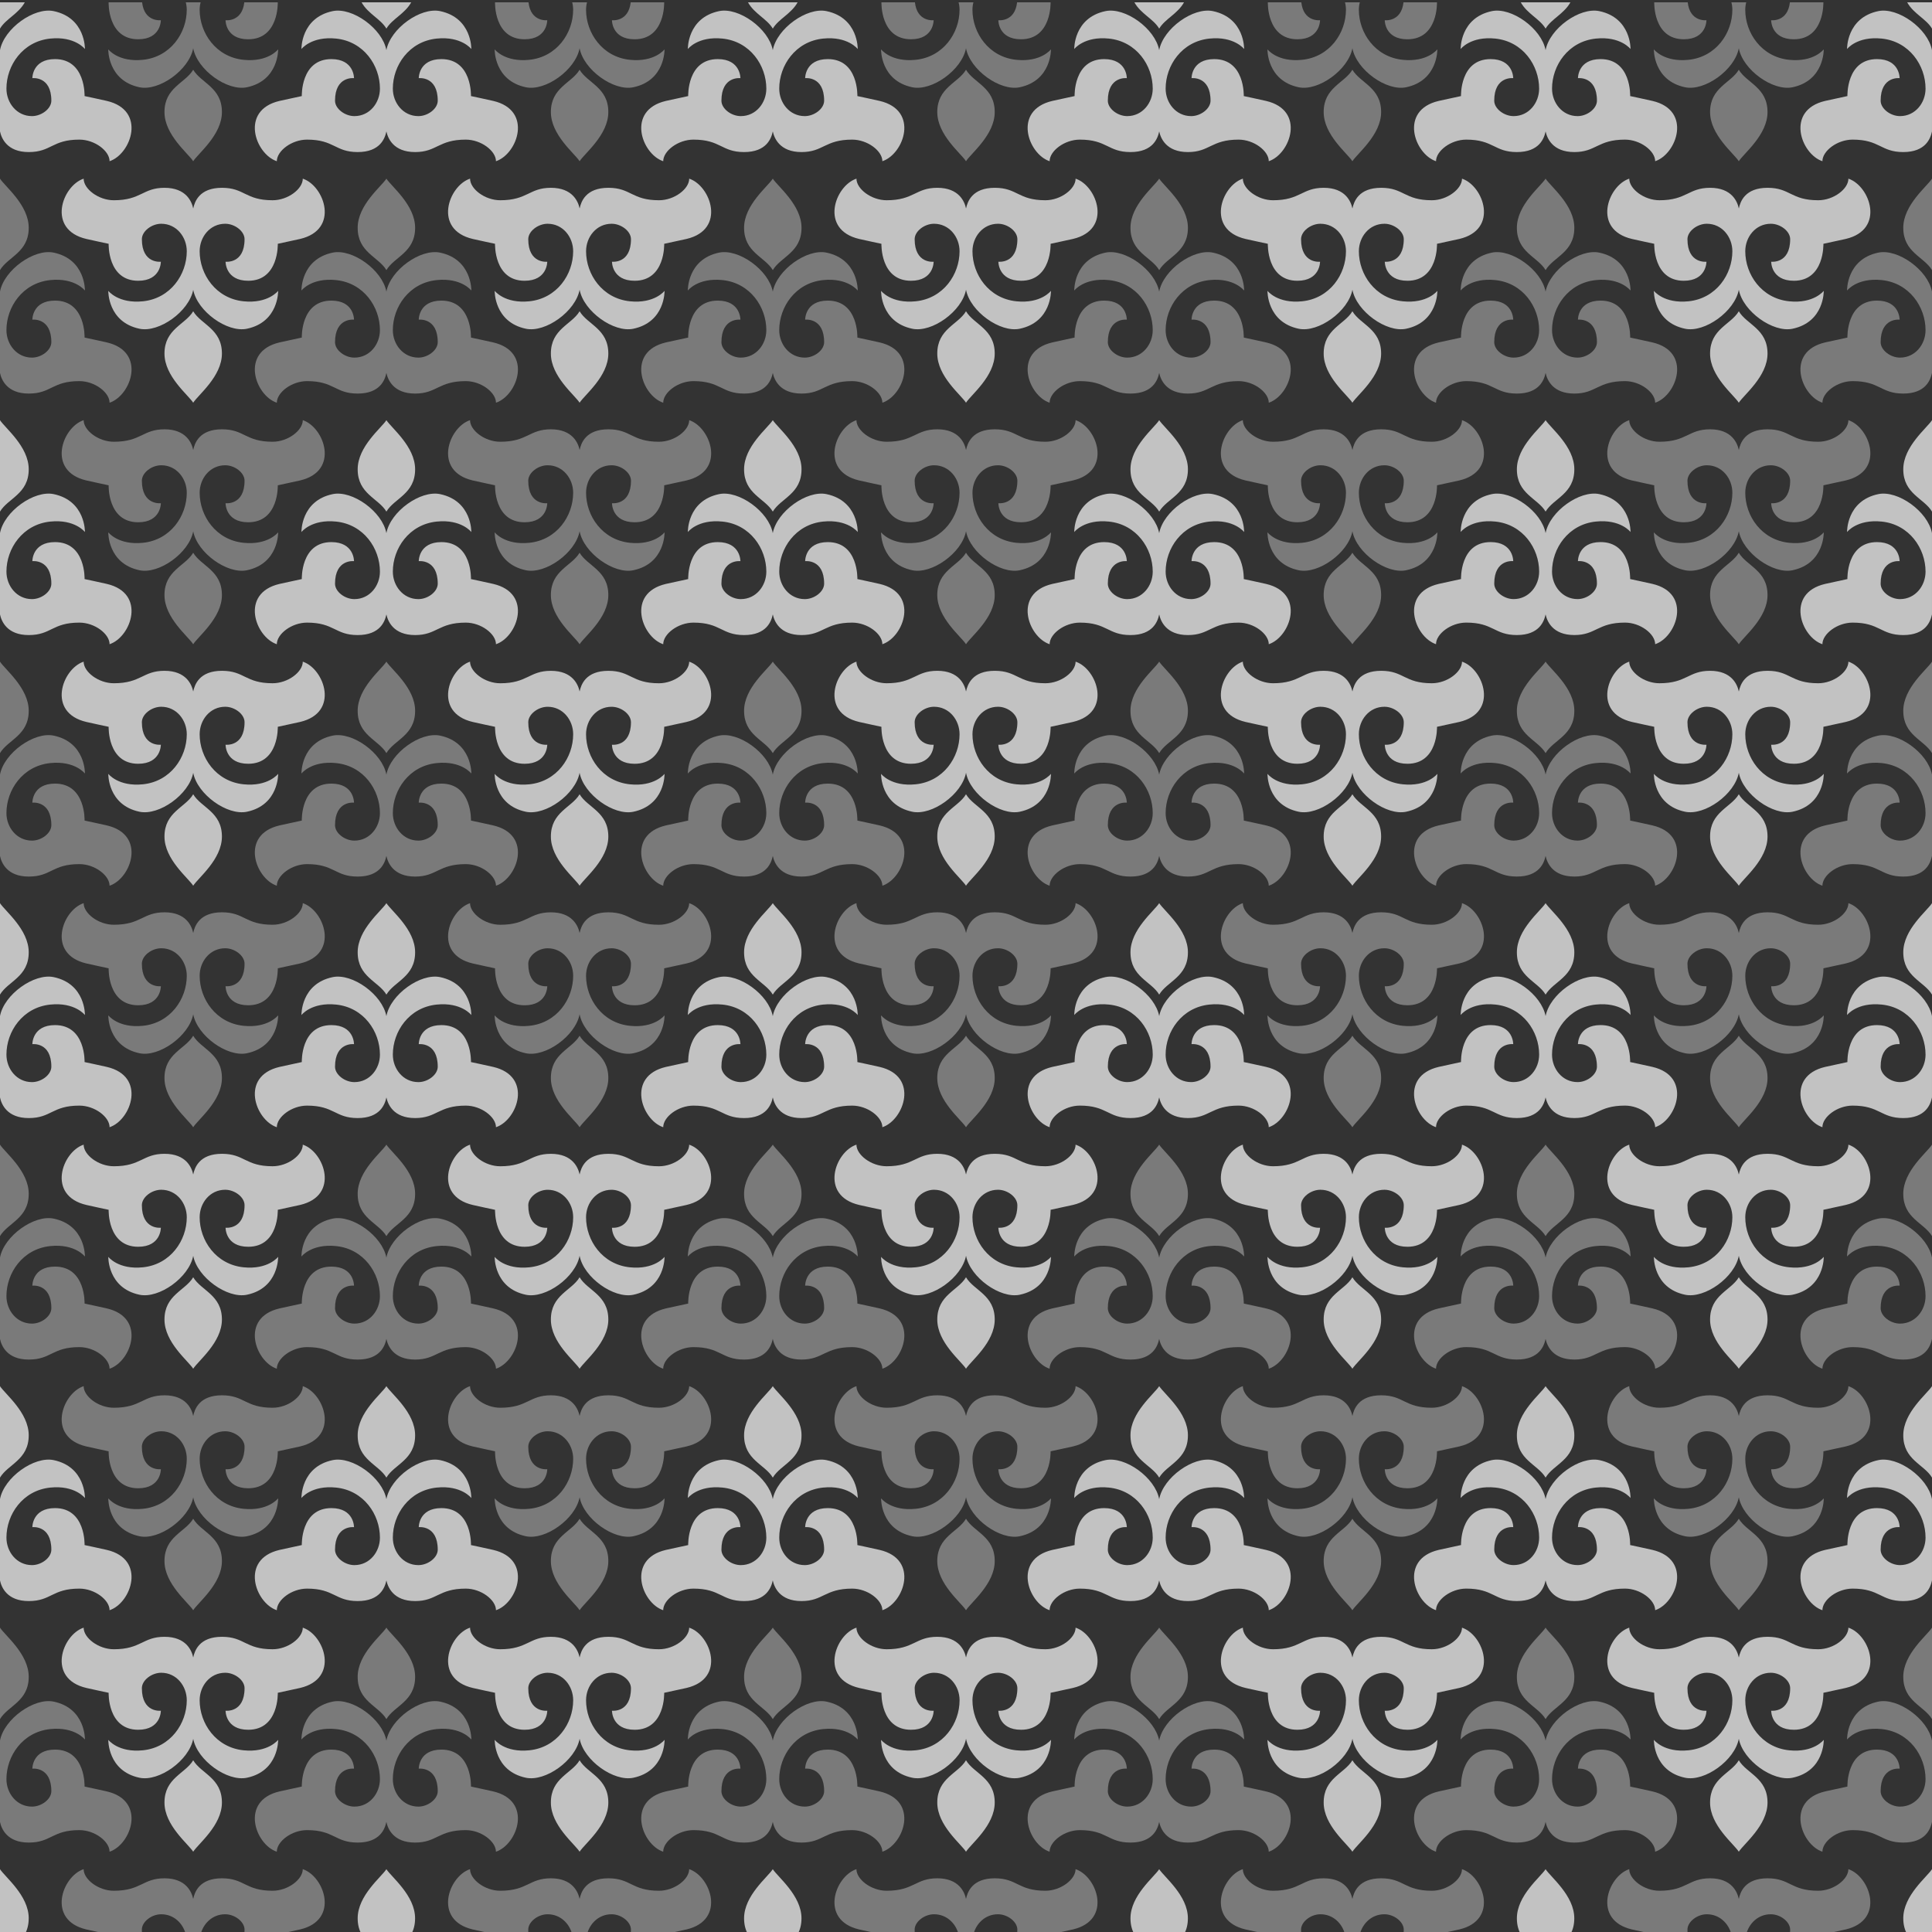 <?xml version="1.0" encoding="UTF-8"?> <svg xmlns="http://www.w3.org/2000/svg" viewBox="0 0 1200 1200"><rect x="0" y="0" width="1200" height="1200" fill="#333333" stroke="none"/> <defs> <style>.cls-1{opacity:.35;}.cls-1,.cls-2{fill:none;}.cls-2{opacity:.7;}.cls-3{fill:#fff;}</style> </defs> <g id="_Слой_1" class="cls-1"> <path class="cls-3" d="m222.16,1041.49c0,15.31,12.92,17.97,17.84,26.28,4.91-8.31,17.84-10.98,17.84-26.28,0-14.17-14.72-25.64-17.84-30.52-3.11,4.88-17.84,16.35-17.84,30.52Z"></path> <path class="cls-3" d="m306.36,1112.68c-3.45-.81-13.83-3.01-13.83-3.01,0,0,.79-22.96-18.37-22.96-14.21,0-14.06,11.83-14.06,11.83,0,0,11.79-1.47,11.79,13.99,0,4.98-6.1,9.59-12.02,9.59-9.52,0-15.87-8.27-15.87-17.08,0-14.38,10.05-29.3,27.21-31.08,15.35-1.59,21.54,6.49,21.54,6.49,0,0,.45-19.36-19.39-23.54-12.18-2.56-30.82,10.77-33.37,24.22-2.55-13.44-21.19-26.78-33.37-24.22-19.84,4.17-19.39,23.54-19.39,23.54,0,0,6.19-8.08,21.54-6.49,17.16,1.78,27.21,16.7,27.21,31.08,0,8.81-6.35,17.08-15.87,17.08-5.92,0-12.02-4.6-12.02-9.59,0-15.46,11.79-13.99,11.79-13.99,0,0,.15-11.83-14.06-11.83-19.15,0-18.37,22.96-18.37,22.96,0,0-10.38,2.21-13.83,3.01-24.79,5.8-15.15,32.97-1.7,37.45,0-6.34,9.15-13.41,18.78-13.41,16.93,0,17.38,7.73,31.44,7.73s16.96-8.65,17.84-12.84c.88,4.19,4.31,12.84,17.84,12.84s14.51-7.73,31.44-7.73c9.63,0,18.78,7.07,18.78,13.41,13.45-4.48,23.09-31.65-1.7-37.45Z"></path> <path class="cls-3" d="m462.16,1041.49c0,15.31,12.92,17.97,17.84,26.28,4.91-8.31,17.84-10.98,17.84-26.28,0-14.17-14.72-25.64-17.84-30.52-3.11,4.88-17.84,16.35-17.84,30.52Z"></path> <path class="cls-3" d="m546.36,1112.68c-3.45-.81-13.83-3.01-13.83-3.01,0,0,.79-22.96-18.37-22.96-14.21,0-14.06,11.83-14.06,11.83,0,0,11.79-1.47,11.79,13.99,0,4.98-6.1,9.59-12.02,9.59-9.52,0-15.87-8.27-15.87-17.08,0-14.38,10.05-29.3,27.21-31.08,15.35-1.59,21.54,6.49,21.54,6.49,0,0,.45-19.36-19.39-23.54-12.18-2.56-30.82,10.77-33.37,24.22-2.55-13.44-21.19-26.78-33.37-24.22-19.84,4.17-19.39,23.54-19.39,23.54,0,0,6.19-8.08,21.54-6.49,17.16,1.78,27.21,16.7,27.21,31.08,0,8.81-6.35,17.08-15.87,17.08-5.92,0-12.02-4.6-12.02-9.59,0-15.46,11.79-13.99,11.79-13.99,0,0,.15-11.83-14.06-11.83-19.15,0-18.37,22.96-18.37,22.96,0,0-10.38,2.21-13.83,3.01-24.79,5.8-15.15,32.97-1.7,37.45,0-6.34,9.15-13.41,18.78-13.41,16.93,0,17.38,7.73,31.44,7.73s16.96-8.65,17.84-12.84c.88,4.19,4.31,12.84,17.84,12.84s14.51-7.73,31.44-7.73c9.63,0,18.78,7.07,18.78,13.41,13.45-4.48,23.09-31.65-1.7-37.45Z"></path> <path class="cls-3" d="m702.16,1041.49c0,15.31,12.92,17.97,17.84,26.28,4.91-8.31,17.84-10.98,17.84-26.28,0-14.17-14.72-25.64-17.84-30.52-3.11,4.88-17.84,16.35-17.84,30.52Z"></path> <path class="cls-3" d="m786.36,1112.68c-3.45-.81-13.83-3.01-13.83-3.01,0,0,.79-22.96-18.37-22.96-14.21,0-14.06,11.83-14.06,11.83,0,0,11.79-1.47,11.79,13.99,0,4.98-6.1,9.59-12.02,9.59-9.52,0-15.87-8.27-15.87-17.08,0-14.38,10.05-29.3,27.21-31.08,15.35-1.59,21.54,6.49,21.54,6.49,0,0,.45-19.36-19.39-23.54-12.18-2.56-30.82,10.77-33.37,24.22-2.55-13.44-21.19-26.78-33.37-24.22-19.84,4.17-19.39,23.54-19.39,23.54,0,0,6.19-8.08,21.54-6.49,17.16,1.78,27.21,16.7,27.21,31.08,0,8.81-6.35,17.08-15.87,17.08-5.92,0-12.02-4.6-12.02-9.59,0-15.46,11.79-13.99,11.79-13.99,0,0,.15-11.83-14.06-11.83-19.15,0-18.37,22.96-18.37,22.96,0,0-10.38,2.21-13.83,3.01-24.79,5.8-15.15,32.97-1.7,37.45,0-6.34,9.15-13.41,18.78-13.41,16.93,0,17.38,7.73,31.44,7.73s16.96-8.65,17.84-12.84c.88,4.19,4.31,12.84,17.84,12.84s14.51-7.73,31.44-7.73c9.63,0,18.78,7.07,18.78,13.41,13.45-4.48,23.09-31.65-1.7-37.45Z"></path> <path class="cls-3" d="m942.16,1041.49c0,15.31,12.92,17.97,17.84,26.28,4.91-8.31,17.84-10.98,17.84-26.28,0-14.17-14.72-25.64-17.84-30.52-3.11,4.88-17.84,16.35-17.84,30.52Z"></path> <path class="cls-3" d="m1026.36,1112.68c-3.45-.81-13.83-3.01-13.83-3.01,0,0,.79-22.96-18.37-22.96-14.21,0-14.06,11.83-14.06,11.83,0,0,11.79-1.47,11.79,13.99,0,4.98-6.1,9.59-12.02,9.59-9.52,0-15.87-8.27-15.87-17.08,0-14.38,10.05-29.3,27.21-31.08,15.35-1.59,21.54,6.49,21.54,6.49,0,0,.45-19.36-19.39-23.54-12.18-2.56-30.82,10.77-33.37,24.22-2.55-13.44-21.19-26.78-33.37-24.22-19.84,4.17-19.39,23.54-19.39,23.54,0,0,6.19-8.08,21.54-6.49,17.16,1.78,27.21,16.7,27.21,31.08,0,8.81-6.35,17.08-15.87,17.08-5.92,0-12.02-4.6-12.02-9.59,0-15.46,11.79-13.99,11.79-13.99,0,0,.15-11.83-14.06-11.83-19.15,0-18.37,22.96-18.37,22.96,0,0-10.38,2.21-13.83,3.01-24.79,5.8-15.15,32.97-1.7,37.45,0-6.34,9.15-13.41,18.78-13.41,16.93,0,17.38,7.73,31.44,7.73s16.96-8.65,17.84-12.84c.88,4.19,4.31,12.84,17.84,12.84s14.51-7.73,31.44-7.73c9.63,0,18.78,7.07,18.78,13.41,13.45-4.48,23.09-31.65-1.7-37.45Z"></path> <path class="cls-3" d="m17.84,1041.49c0-14.17-14.72-25.64-17.84-30.52v56.8c4.91-8.31,17.84-10.98,17.84-26.28Z"></path> <path class="cls-3" d="m17.84,1144.45c14.06,0,14.51-7.73,31.44-7.73,9.63,0,18.78,7.07,18.78,13.41,13.45-4.48,23.09-31.65-1.7-37.45-3.45-.81-13.83-3.01-13.83-3.01,0,0,.79-22.96-18.37-22.96-14.21,0-14.06,11.83-14.06,11.83,0,0,11.79-1.47,11.79,13.99,0,4.98-6.1,9.59-12.02,9.59-9.52,0-15.87-8.27-15.87-17.08,0-14.38,10.05-29.3,27.21-31.08,15.35-1.59,21.54,6.49,21.54,6.49,0,0,.45-19.36-19.39-23.54-12.18-2.56-30.82,10.77-33.37,24.22v50.48c.88,4.19,4.31,12.84,17.84,12.84Z"></path> <path class="cls-3" d="m1200,1067.77v-56.8c-3.11,4.88-17.84,16.35-17.84,30.52,0,15.31,12.92,17.97,17.84,26.28Z"></path> <path class="cls-3" d="m1166.63,1056.91c-19.84,4.17-19.39,23.54-19.39,23.54,0,0,6.19-8.08,21.54-6.49,17.16,1.78,27.21,16.7,27.21,31.08,0,8.81-6.35,17.08-15.87,17.08-5.92,0-12.02-4.6-12.02-9.59,0-15.46,11.79-13.99,11.79-13.99,0,0,.15-11.83-14.06-11.83-19.15,0-18.37,22.96-18.37,22.96,0,0-10.38,2.21-13.83,3.01-24.79,5.8-15.15,32.97-1.7,37.45,0-6.34,9.15-13.41,18.78-13.41,16.93,0,17.38,7.73,31.44,7.73s16.96-8.65,17.84-12.84v-50.48c-2.55-13.44-21.19-26.78-33.37-24.22Z"></path> <path class="cls-3" d="m120,943.33c-4.91,8.31-17.84,10.98-17.84,26.28,0,14.17,14.72,25.64,17.84,30.52,3.11-4.88,17.84-16.35,17.84-30.52,0-15.31-12.92-17.97-17.84-26.28Z"></path> <path class="cls-3" d="m120,929.97c2.55,13.44,21.19,26.78,33.37,24.22,19.84-4.17,19.39-23.54,19.39-23.54,0,0-6.19,8.08-21.54,6.49-17.16-1.78-27.21-16.7-27.21-31.08,0-8.81,6.35-17.08,15.87-17.08,5.92,0,12.02,4.6,12.02,9.59,0,15.46-11.79,13.99-11.79,13.99,0,0-.15,11.83,14.06,11.83,19.15,0,18.37-22.96,18.37-22.96,0,0,10.38-2.21,13.83-3.01,24.79-5.8,15.15-32.97,1.7-37.45,0,6.34-9.15,13.41-18.78,13.41-16.93,0-17.38-7.73-31.44-7.73s-16.96,8.65-17.84,12.84c-.88-4.19-4.31-12.84-17.84-12.84s-14.51,7.73-31.44,7.73c-9.63,0-18.78-7.07-18.78-13.41-13.45,4.48-23.09,31.65,1.7,37.45,3.45.81,13.83,3.01,13.83,3.01,0,0-.79,22.96,18.37,22.96,14.21,0,14.06-11.83,14.06-11.83,0,0-11.79,1.47-11.79-13.99,0-4.98,6.1-9.59,12.02-9.59,9.52,0,15.87,8.27,15.87,17.08,0,14.38-10.05,29.3-27.21,31.08-15.35,1.59-21.54-6.49-21.54-6.49,0,0-.45,19.36,19.39,23.54,12.18,2.56,30.82-10.77,33.37-24.22Z"></path> <path class="cls-3" d="m360,943.33c-4.91,8.31-17.84,10.98-17.84,26.28,0,14.17,14.72,25.64,17.84,30.52,3.11-4.88,17.84-16.35,17.84-30.52,0-15.31-12.92-17.97-17.84-26.28Z"></path> <path class="cls-3" d="m393.37,954.19c19.84-4.17,19.39-23.54,19.39-23.54,0,0-6.19,8.08-21.54,6.49-17.16-1.78-27.21-16.7-27.21-31.08,0-8.81,6.35-17.08,15.87-17.08,5.92,0,12.02,4.6,12.02,9.59,0,15.46-11.79,13.99-11.79,13.99,0,0-.15,11.83,14.06,11.83,19.15,0,18.37-22.96,18.37-22.96,0,0,10.38-2.21,13.83-3.01,24.79-5.8,15.15-32.97,1.7-37.45,0,6.34-9.15,13.41-18.78,13.41-16.93,0-17.38-7.73-31.44-7.73s-16.96,8.65-17.84,12.84c-.88-4.19-4.31-12.84-17.84-12.84s-14.51,7.73-31.44,7.73c-9.63,0-18.78-7.07-18.78-13.41-13.45,4.48-23.09,31.65,1.7,37.45,3.45.81,13.83,3.01,13.83,3.01,0,0-.79,22.96,18.37,22.96,14.21,0,14.06-11.83,14.06-11.83,0,0-11.79,1.47-11.79-13.99,0-4.98,6.1-9.59,12.02-9.59,9.52,0,15.87,8.27,15.87,17.08,0,14.38-10.05,29.3-27.21,31.08-15.35,1.59-21.54-6.49-21.54-6.49,0,0-.45,19.36,19.39,23.54,12.18,2.56,30.82-10.77,33.37-24.22,2.55,13.44,21.19,26.78,33.37,24.22Z"></path> <path class="cls-3" d="m600,943.33c-4.91,8.31-17.84,10.98-17.84,26.28,0,14.17,14.72,25.64,17.84,30.52,3.11-4.88,17.84-16.35,17.84-30.52,0-15.31-12.92-17.97-17.84-26.28Z"></path> <path class="cls-3" d="m633.37,954.19c19.84-4.17,19.39-23.54,19.39-23.54,0,0-6.19,8.08-21.54,6.49-17.16-1.78-27.21-16.7-27.21-31.08,0-8.81,6.35-17.08,15.87-17.08,5.92,0,12.02,4.6,12.02,9.59,0,15.46-11.79,13.99-11.79,13.99,0,0-.15,11.83,14.06,11.83,19.15,0,18.37-22.96,18.37-22.96,0,0,10.38-2.21,13.83-3.01,24.79-5.8,15.15-32.97,1.7-37.45,0,6.34-9.15,13.41-18.78,13.41-16.93,0-17.38-7.73-31.44-7.73s-16.96,8.65-17.84,12.84c-.88-4.19-4.31-12.84-17.84-12.84s-14.51,7.73-31.44,7.73c-9.63,0-18.78-7.07-18.78-13.41-13.45,4.48-23.09,31.65,1.7,37.45,3.45.81,13.83,3.01,13.83,3.01,0,0-.79,22.96,18.37,22.96,14.21,0,14.06-11.83,14.06-11.83,0,0-11.79,1.47-11.79-13.99,0-4.98,6.1-9.59,12.02-9.59,9.52,0,15.87,8.27,15.87,17.08,0,14.38-10.05,29.3-27.21,31.08-15.35,1.59-21.54-6.49-21.54-6.49,0,0-.45,19.36,19.39,23.54,12.18,2.56,30.82-10.77,33.37-24.22,2.55,13.44,21.19,26.78,33.37,24.22Z"></path> <path class="cls-3" d="m840,943.33c-4.91,8.31-17.84,10.98-17.84,26.28,0,14.17,14.72,25.64,17.84,30.52,3.11-4.88,17.84-16.35,17.84-30.52,0-15.31-12.92-17.97-17.84-26.28Z"></path> <path class="cls-3" d="m873.37,954.19c19.84-4.17,19.39-23.54,19.39-23.54,0,0-6.19,8.08-21.54,6.49-17.16-1.78-27.21-16.7-27.21-31.08,0-8.81,6.35-17.08,15.87-17.08,5.92,0,12.02,4.6,12.02,9.59,0,15.46-11.79,13.99-11.79,13.99,0,0-.15,11.83,14.06,11.83,19.15,0,18.37-22.96,18.37-22.96,0,0,10.38-2.21,13.83-3.01,24.79-5.8,15.15-32.97,1.7-37.45,0,6.34-9.15,13.41-18.78,13.41-16.93,0-17.38-7.73-31.44-7.73s-16.96,8.65-17.84,12.84c-.88-4.19-4.31-12.84-17.84-12.84s-14.51,7.73-31.44,7.73c-9.63,0-18.78-7.07-18.78-13.41-13.45,4.48-23.09,31.65,1.7,37.45,3.45.81,13.83,3.01,13.83,3.01,0,0-.79,22.96,18.37,22.96,14.21,0,14.06-11.83,14.06-11.83,0,0-11.79,1.47-11.79-13.99,0-4.98,6.1-9.59,12.02-9.59,9.52,0,15.87,8.27,15.87,17.08,0,14.38-10.05,29.3-27.21,31.08-15.35,1.59-21.54-6.49-21.54-6.49,0,0-.45,19.36,19.39,23.54,12.18,2.56,30.82-10.77,33.37-24.22,2.55,13.44,21.19,26.78,33.37,24.22Z"></path> <path class="cls-3" d="m1097.84,969.61c0-15.31-12.92-17.97-17.84-26.28-4.91,8.31-17.84,10.98-17.84,26.28,0,14.17,14.72,25.64,17.84,30.52,3.11-4.88,17.84-16.35,17.84-30.52Z"></path> <path class="cls-3" d="m1080,879.49c-.88-4.19-4.31-12.84-17.84-12.84s-14.51,7.73-31.44,7.73c-9.63,0-18.78-7.07-18.78-13.41-13.45,4.48-23.09,31.65,1.7,37.45,3.45.81,13.83,3.01,13.83,3.01,0,0-.79,22.96,18.37,22.96,14.21,0,14.06-11.83,14.06-11.83,0,0-11.79,1.47-11.79-13.99,0-4.98,6.1-9.59,12.02-9.59,9.52,0,15.87,8.27,15.87,17.08,0,14.38-10.05,29.3-27.21,31.08-15.35,1.59-21.54-6.49-21.54-6.49,0,0-.45,19.36,19.39,23.54,12.18,2.56,30.82-10.77,33.37-24.22,2.55,13.44,21.19,26.78,33.37,24.22,19.84-4.17,19.39-23.54,19.39-23.54,0,0-6.19,8.08-21.54,6.49-17.16-1.78-27.21-16.7-27.21-31.08,0-8.81,6.35-17.08,15.87-17.08,5.92,0,12.02,4.6,12.02,9.59,0,15.46-11.79,13.99-11.79,13.99,0,0-.15,11.83,14.06,11.83,19.15,0,18.37-22.96,18.37-22.96,0,0,10.38-2.21,13.83-3.01,24.79-5.8,15.15-32.97,1.7-37.45,0,6.34-9.15,13.41-18.78,13.41-16.93,0-17.38-7.73-31.44-7.73s-16.96,8.65-17.84,12.84Z"></path> <path class="cls-3" d="m222.16,741.49c0,15.31,12.92,17.97,17.84,26.28,4.91-8.31,17.84-10.98,17.84-26.28,0-14.17-14.72-25.64-17.84-30.52-3.11,4.88-17.84,16.35-17.84,30.52Z"></path> <path class="cls-3" d="m171.94,850.13c0-6.34,9.15-13.41,18.78-13.41,16.93,0,17.38,7.73,31.44,7.73s16.96-8.65,17.84-12.84c.88,4.19,4.31,12.84,17.84,12.84s14.51-7.73,31.44-7.73c9.63,0,18.78,7.07,18.78,13.41,13.45-4.48,23.09-31.65-1.7-37.45-3.45-.81-13.83-3.01-13.83-3.01,0,0,.79-22.96-18.37-22.96-14.21,0-14.06,11.83-14.06,11.83,0,0,11.79-1.47,11.79,13.99,0,4.98-6.1,9.59-12.02,9.59-9.52,0-15.87-8.27-15.87-17.08,0-14.38,10.05-29.3,27.21-31.08,15.35-1.59,21.54,6.49,21.54,6.49,0,0,.45-19.36-19.39-23.54-12.18-2.56-30.82,10.77-33.37,24.22-2.55-13.44-21.19-26.78-33.37-24.22-19.84,4.17-19.39,23.54-19.39,23.54,0,0,6.19-8.08,21.54-6.49,17.16,1.78,27.21,16.7,27.21,31.08,0,8.81-6.35,17.08-15.87,17.08-5.92,0-12.02-4.6-12.02-9.59,0-15.46,11.79-13.99,11.79-13.99,0,0,.15-11.83-14.06-11.83-19.15,0-18.37,22.96-18.37,22.96,0,0-10.38,2.21-13.83,3.01-24.79,5.8-15.15,32.97-1.7,37.45Z"></path> <path class="cls-3" d="m462.16,741.49c0,15.31,12.92,17.97,17.84,26.28,4.91-8.31,17.84-10.98,17.84-26.28,0-14.17-14.72-25.64-17.84-30.52-3.11,4.88-17.84,16.35-17.84,30.52Z"></path> <path class="cls-3" d="m529.28,836.72c9.63,0,18.78,7.07,18.78,13.41,13.45-4.48,23.09-31.65-1.7-37.45-3.45-.81-13.83-3.01-13.83-3.01,0,0,.79-22.96-18.37-22.96-14.21,0-14.06,11.83-14.06,11.83,0,0,11.79-1.47,11.79,13.99,0,4.98-6.1,9.59-12.02,9.59-9.52,0-15.87-8.27-15.87-17.08,0-14.38,10.05-29.3,27.21-31.08,15.35-1.59,21.54,6.49,21.54,6.49,0,0,.45-19.36-19.39-23.54-12.18-2.56-30.82,10.77-33.37,24.22-2.55-13.44-21.19-26.78-33.37-24.22-19.84,4.17-19.39,23.54-19.39,23.54,0,0,6.19-8.08,21.54-6.49,17.16,1.78,27.21,16.7,27.21,31.08,0,8.81-6.35,17.08-15.87,17.08-5.92,0-12.02-4.6-12.02-9.59,0-15.46,11.79-13.99,11.79-13.99,0,0,.15-11.83-14.06-11.83-19.15,0-18.37,22.96-18.37,22.96,0,0-10.38,2.21-13.83,3.01-24.79,5.8-15.15,32.97-1.7,37.45,0-6.34,9.15-13.41,18.78-13.41,16.93,0,17.38,7.73,31.44,7.73s16.96-8.65,17.84-12.84c.88,4.19,4.31,12.84,17.84,12.84s14.51-7.73,31.44-7.73Z"></path> <path class="cls-3" d="m702.16,741.49c0,15.31,12.92,17.97,17.84,26.28,4.91-8.31,17.84-10.98,17.84-26.28,0-14.17-14.72-25.64-17.84-30.52-3.11,4.88-17.84,16.35-17.84,30.52Z"></path> <path class="cls-3" d="m769.28,836.72c9.63,0,18.78,7.07,18.78,13.41,13.45-4.48,23.09-31.65-1.7-37.45-3.45-.81-13.83-3.01-13.83-3.01,0,0,.79-22.96-18.37-22.96-14.21,0-14.06,11.83-14.06,11.83,0,0,11.79-1.47,11.79,13.99,0,4.98-6.1,9.59-12.02,9.59-9.52,0-15.87-8.27-15.87-17.08,0-14.38,10.05-29.3,27.21-31.08,15.35-1.59,21.54,6.49,21.54,6.49,0,0,.45-19.36-19.39-23.54-12.18-2.56-30.82,10.77-33.37,24.22-2.55-13.44-21.19-26.78-33.37-24.22-19.84,4.17-19.39,23.54-19.39,23.54,0,0,6.19-8.08,21.54-6.49,17.16,1.78,27.21,16.7,27.21,31.08,0,8.81-6.35,17.08-15.87,17.08-5.92,0-12.02-4.6-12.02-9.59,0-15.46,11.79-13.99,11.79-13.99,0,0,.15-11.83-14.06-11.83-19.15,0-18.37,22.96-18.37,22.96,0,0-10.38,2.21-13.83,3.01-24.79,5.8-15.15,32.97-1.7,37.45,0-6.34,9.15-13.41,18.78-13.41,16.93,0,17.38,7.73,31.44,7.73s16.96-8.65,17.84-12.84c.88,4.19,4.31,12.84,17.84,12.84s14.51-7.73,31.44-7.73Z"></path> <path class="cls-3" d="m960,767.77c4.91-8.31,17.84-10.98,17.84-26.28,0-14.17-14.72-25.64-17.84-30.52-3.11,4.88-17.84,16.35-17.84,30.52,0,15.31,12.92,17.97,17.84,26.28Z"></path> <path class="cls-3" d="m991.22,773.95c15.35-1.59,21.54,6.49,21.54,6.49,0,0,.45-19.36-19.39-23.54-12.18-2.56-30.82,10.77-33.37,24.22-2.55-13.44-21.19-26.78-33.37-24.22-19.84,4.17-19.39,23.54-19.39,23.54,0,0,6.19-8.08,21.54-6.49,17.16,1.78,27.21,16.7,27.21,31.08,0,8.81-6.35,17.08-15.87,17.08-5.92,0-12.02-4.6-12.02-9.59,0-15.46,11.79-13.99,11.79-13.99,0,0,.15-11.83-14.06-11.83-19.15,0-18.37,22.96-18.37,22.96,0,0-10.38,2.21-13.83,3.01-24.79,5.8-15.15,32.97-1.7,37.45,0-6.34,9.15-13.41,18.78-13.41,16.93,0,17.38,7.73,31.44,7.73s16.96-8.65,17.84-12.84c.88,4.19,4.31,12.84,17.84,12.84s14.51-7.73,31.44-7.73c9.63,0,18.78,7.07,18.78,13.41,13.45-4.48,23.09-31.65-1.7-37.45-3.45-.81-13.83-3.01-13.83-3.01,0,0,.79-22.96-18.37-22.96-14.21,0-14.06,11.83-14.06,11.83,0,0,11.79-1.47,11.79,13.99,0,4.98-6.1,9.59-12.02,9.59-9.52,0-15.87-8.27-15.87-17.08,0-14.38,10.05-29.3,27.21-31.08Z"></path> <path class="cls-3" d="m17.84,741.49c0-14.17-14.72-25.64-17.84-30.52v56.8c4.91-8.31,17.84-10.98,17.84-26.28Z"></path> <path class="cls-3" d="m17.84,844.45c14.06,0,14.51-7.73,31.44-7.73,9.63,0,18.78,7.07,18.78,13.41,13.45-4.48,23.09-31.65-1.7-37.45-3.45-.81-13.83-3.01-13.83-3.01,0,0,.79-22.96-18.37-22.96-14.21,0-14.06,11.83-14.06,11.83,0,0,11.79-1.47,11.79,13.99,0,4.98-6.1,9.59-12.02,9.59-9.52,0-15.87-8.27-15.87-17.08,0-14.38,10.05-29.3,27.21-31.08,15.35-1.59,21.54,6.49,21.54,6.49,0,0,.45-19.36-19.39-23.54-12.18-2.56-30.82,10.77-33.37,24.22v50.48c.88,4.19,4.31,12.84,17.84,12.84Z"></path> <path class="cls-3" d="m1200,767.77v-56.8c-3.11,4.88-17.84,16.35-17.84,30.52,0,15.31,12.92,17.97,17.84,26.28Z"></path> <path class="cls-3" d="m1166.63,756.91c-19.84,4.17-19.39,23.54-19.39,23.54,0,0,6.19-8.08,21.54-6.49,17.16,1.78,27.21,16.7,27.21,31.08,0,8.81-6.35,17.08-15.87,17.08-5.92,0-12.02-4.6-12.02-9.59,0-15.46,11.79-13.99,11.79-13.99,0,0,.15-11.83-14.06-11.83-19.15,0-18.37,22.96-18.37,22.96,0,0-10.38,2.21-13.83,3.01-24.79,5.8-15.15,32.97-1.7,37.45,0-6.34,9.15-13.41,18.78-13.41,16.93,0,17.38,7.73,31.44,7.73s16.96-8.65,17.84-12.84v-50.48c-2.55-13.44-21.19-26.78-33.37-24.22Z"></path> <path class="cls-3" d="m120,643.33c-4.91,8.31-17.84,10.98-17.84,26.28,0,14.17,14.72,25.64,17.84,30.52,3.11-4.88,17.84-16.35,17.84-30.52,0-15.31-12.92-17.97-17.84-26.28Z"></path> <path class="cls-3" d="m120,629.97c2.55,13.44,21.19,26.78,33.37,24.22,19.84-4.17,19.39-23.54,19.39-23.54,0,0-6.19,8.08-21.54,6.49-17.16-1.78-27.21-16.7-27.21-31.08,0-8.81,6.35-17.08,15.87-17.08,5.92,0,12.02,4.6,12.02,9.59,0,15.46-11.79,13.99-11.79,13.99,0,0-.15,11.83,14.06,11.83,19.15,0,18.37-22.96,18.37-22.96,0,0,10.38-2.21,13.83-3.01,24.79-5.8,15.15-32.97,1.7-37.45,0,6.34-9.15,13.41-18.78,13.41-16.93,0-17.38-7.73-31.44-7.73s-16.96,8.65-17.84,12.84c-.88-4.19-4.31-12.84-17.84-12.84s-14.51,7.73-31.44,7.73c-9.63,0-18.78-7.07-18.78-13.41-13.45,4.48-23.09,31.65,1.7,37.45,3.45.81,13.83,3.01,13.83,3.01,0,0-.79,22.96,18.37,22.96,14.21,0,14.06-11.83,14.06-11.83,0,0-11.79,1.47-11.79-13.99,0-4.98,6.1-9.59,12.02-9.59,9.52,0,15.87,8.27,15.87,17.08,0,14.38-10.05,29.3-27.21,31.08-15.35,1.59-21.54-6.49-21.54-6.49,0,0-.45,19.36,19.39,23.54,12.18,2.56,30.82-10.77,33.37-24.22Z"></path> <path class="cls-3" d="m360,643.33c-4.91,8.31-17.84,10.98-17.84,26.28,0,14.17,14.72,25.64,17.84,30.52,3.11-4.88,17.84-16.35,17.84-30.52,0-15.31-12.92-17.97-17.84-26.28Z"></path> <path class="cls-3" d="m328.78,637.15c-15.35,1.59-21.54-6.49-21.54-6.49,0,0-.45,19.36,19.39,23.54,12.18,2.56,30.82-10.77,33.37-24.22,2.55,13.44,21.19,26.78,33.37,24.22,19.84-4.17,19.39-23.54,19.39-23.54,0,0-6.19,8.08-21.54,6.49-17.16-1.78-27.21-16.7-27.21-31.08,0-8.81,6.35-17.08,15.87-17.08,5.92,0,12.02,4.6,12.02,9.59,0,15.46-11.79,13.99-11.79,13.99,0,0-.15,11.83,14.06,11.83,19.15,0,18.37-22.96,18.37-22.96,0,0,10.38-2.21,13.83-3.01,24.79-5.8,15.15-32.97,1.7-37.45,0,6.34-9.15,13.41-18.78,13.41-16.93,0-17.38-7.73-31.44-7.73s-16.96,8.65-17.84,12.84c-.88-4.19-4.31-12.84-17.84-12.84s-14.51,7.73-31.44,7.73c-9.63,0-18.78-7.07-18.78-13.41-13.45,4.48-23.09,31.65,1.7,37.45,3.45.81,13.83,3.01,13.83,3.01,0,0-.79,22.96,18.37,22.96,14.21,0,14.06-11.83,14.06-11.83,0,0-11.79,1.47-11.79-13.99,0-4.98,6.1-9.59,12.02-9.59,9.52,0,15.87,8.27,15.87,17.08,0,14.38-10.05,29.3-27.21,31.08Z"></path> <path class="cls-3" d="m600,643.33c-4.91,8.31-17.84,10.98-17.84,26.28,0,14.17,14.72,25.64,17.84,30.52,3.11-4.88,17.84-16.35,17.84-30.52,0-15.31-12.92-17.97-17.84-26.28Z"></path> <path class="cls-3" d="m550.72,574.38c-9.63,0-18.78-7.07-18.78-13.41-13.45,4.48-23.09,31.65,1.7,37.45,3.45.81,13.83,3.01,13.83,3.01,0,0-.79,22.96,18.37,22.96,14.21,0,14.06-11.83,14.06-11.83,0,0-11.79,1.47-11.79-13.99,0-4.98,6.1-9.59,12.02-9.59,9.52,0,15.87,8.27,15.87,17.08,0,14.38-10.05,29.3-27.21,31.08-15.35,1.59-21.54-6.49-21.54-6.49,0,0-.45,19.36,19.39,23.54,12.18,2.56,30.82-10.77,33.37-24.22,2.55,13.44,21.19,26.78,33.37,24.22,19.84-4.17,19.39-23.54,19.39-23.54,0,0-6.19,8.08-21.54,6.49-17.16-1.78-27.21-16.7-27.21-31.08,0-8.81,6.35-17.08,15.87-17.08,5.92,0,12.02,4.6,12.02,9.59,0,15.46-11.79,13.99-11.79,13.99,0,0-.15,11.83,14.06,11.83,19.15,0,18.37-22.96,18.37-22.96,0,0,10.38-2.21,13.83-3.01,24.79-5.8,15.15-32.97,1.7-37.45,0,6.34-9.15,13.41-18.78,13.41-16.93,0-17.38-7.73-31.44-7.73s-16.96,8.65-17.84,12.84c-.88-4.19-4.31-12.84-17.84-12.84s-14.51,7.73-31.44,7.73Z"></path> <path class="cls-3" d="m857.84,669.61c0-15.31-12.92-17.97-17.84-26.28-4.91,8.31-17.84,10.98-17.84,26.28,0,14.17,14.72,25.64,17.84,30.52,3.11-4.88,17.84-16.35,17.84-30.52Z"></path> <path class="cls-3" d="m908.06,560.97c0,6.34-9.15,13.41-18.78,13.41-16.93,0-17.38-7.73-31.44-7.73s-16.96,8.65-17.84,12.84c-.88-4.19-4.31-12.84-17.84-12.84s-14.51,7.73-31.44,7.73c-9.63,0-18.78-7.07-18.78-13.41-13.45,4.48-23.09,31.65,1.7,37.45,3.45.81,13.83,3.01,13.83,3.01,0,0-.79,22.96,18.37,22.96,14.21,0,14.06-11.83,14.06-11.83,0,0-11.79,1.47-11.79-13.99,0-4.98,6.1-9.59,12.02-9.59,9.52,0,15.87,8.27,15.87,17.08,0,14.38-10.05,29.3-27.21,31.08-15.35,1.59-21.54-6.49-21.54-6.49,0,0-.45,19.36,19.39,23.54,12.18,2.56,30.82-10.77,33.37-24.22,2.55,13.44,21.19,26.78,33.37,24.22,19.84-4.17,19.39-23.54,19.39-23.54,0,0-6.19,8.08-21.54,6.49-17.16-1.78-27.21-16.7-27.21-31.08,0-8.81,6.35-17.08,15.87-17.08,5.92,0,12.02,4.6,12.02,9.59,0,15.46-11.79,13.99-11.79,13.99,0,0-.15,11.83,14.06,11.83,19.15,0,18.37-22.96,18.37-22.96,0,0,10.38-2.21,13.83-3.01,24.79-5.8,15.15-32.97,1.7-37.45Z"></path> <path class="cls-3" d="m1097.84,669.61c0-15.31-12.92-17.97-17.84-26.28-4.91,8.31-17.84,10.98-17.84,26.28,0,14.17,14.72,25.64,17.84,30.52,3.11-4.88,17.84-16.35,17.84-30.52Z"></path> <path class="cls-3" d="m1080,579.49c-.88-4.19-4.31-12.84-17.84-12.84s-14.51,7.73-31.44,7.73c-9.63,0-18.78-7.07-18.78-13.41-13.45,4.48-23.09,31.65,1.7,37.45,3.45.81,13.83,3.01,13.83,3.01,0,0-.79,22.96,18.37,22.96,14.21,0,14.06-11.83,14.06-11.83,0,0-11.79,1.47-11.79-13.99,0-4.98,6.1-9.59,12.02-9.59,9.52,0,15.87,8.27,15.87,17.08,0,14.38-10.05,29.3-27.21,31.08-15.35,1.59-21.54-6.49-21.54-6.49,0,0-.45,19.36,19.39,23.54,12.18,2.56,30.82-10.77,33.37-24.22,2.55,13.44,21.19,26.78,33.37,24.22,19.84-4.17,19.39-23.54,19.39-23.54,0,0-6.19,8.08-21.54,6.49-17.16-1.78-27.21-16.7-27.21-31.08,0-8.81,6.35-17.08,15.87-17.08,5.92,0,12.02,4.6,12.02,9.59,0,15.46-11.79,13.99-11.79,13.99,0,0-.15,11.83,14.06,11.83,19.15,0,18.37-22.96,18.37-22.96,0,0,10.38-2.21,13.83-3.01,24.79-5.8,15.15-32.97,1.7-37.45,0,6.34-9.15,13.41-18.78,13.41-16.93,0-17.38-7.73-31.44-7.73s-16.96,8.65-17.84,12.84Z"></path> <path class="cls-3" d="m222.16,441.49c0,15.31,12.92,17.97,17.84,26.28,4.91-8.31,17.84-10.98,17.84-26.28,0-14.17-14.72-25.64-17.84-30.52-3.11,4.88-17.84,16.35-17.84,30.52Z"></path> <path class="cls-3" d="m171.94,550.13c0-6.34,9.15-13.41,18.78-13.41,16.93,0,17.38,7.73,31.44,7.73s16.96-8.65,17.84-12.84c.88,4.19,4.31,12.84,17.84,12.84s14.51-7.73,31.44-7.73c9.63,0,18.78,7.07,18.78,13.41,13.45-4.48,23.09-31.65-1.7-37.45-3.45-.81-13.83-3.01-13.83-3.01,0,0,.79-22.96-18.37-22.96-14.21,0-14.06,11.83-14.06,11.83,0,0,11.79-1.47,11.79,13.99,0,4.98-6.1,9.59-12.02,9.59-9.52,0-15.87-8.27-15.87-17.08,0-14.38,10.05-29.3,27.21-31.08,15.35-1.59,21.54,6.49,21.54,6.49,0,0,.45-19.36-19.39-23.54-12.18-2.56-30.82,10.77-33.37,24.22-2.55-13.44-21.19-26.78-33.37-24.22-19.84,4.17-19.39,23.54-19.39,23.54,0,0,6.19-8.08,21.54-6.49,17.16,1.78,27.21,16.7,27.21,31.08,0,8.81-6.35,17.08-15.87,17.08-5.92,0-12.02-4.6-12.02-9.59,0-15.46,11.79-13.99,11.79-13.99,0,0,.15-11.83-14.06-11.83-19.15,0-18.37,22.96-18.37,22.96,0,0-10.38,2.21-13.83,3.01-24.79,5.8-15.15,32.97-1.7,37.45Z"></path> <path class="cls-3" d="m480,467.77c4.91-8.31,17.84-10.98,17.84-26.28,0-14.17-14.72-25.64-17.84-30.52-3.11,4.88-17.84,16.35-17.84,30.52,0,15.31,12.92,17.97,17.84,26.28Z"></path> <path class="cls-3" d="m411.94,550.13c0-6.34,9.15-13.41,18.78-13.41,16.93,0,17.38,7.73,31.44,7.73s16.96-8.65,17.84-12.84c.88,4.19,4.31,12.84,17.84,12.84s14.51-7.73,31.44-7.73c9.63,0,18.78,7.07,18.78,13.41,13.45-4.48,23.09-31.65-1.7-37.45-3.45-.81-13.83-3.01-13.83-3.01,0,0,.79-22.96-18.37-22.96-14.21,0-14.06,11.83-14.06,11.83,0,0,11.79-1.47,11.79,13.99,0,4.98-6.1,9.59-12.02,9.59-9.52,0-15.87-8.27-15.87-17.08,0-14.38,10.05-29.3,27.21-31.08,15.35-1.59,21.54,6.49,21.54,6.49,0,0,.45-19.36-19.39-23.54-12.18-2.56-30.82,10.77-33.37,24.22-2.55-13.44-21.19-26.78-33.37-24.22-19.84,4.17-19.39,23.54-19.39,23.54,0,0,6.19-8.08,21.54-6.49,17.16,1.78,27.21,16.7,27.21,31.08,0,8.81-6.35,17.08-15.87,17.08-5.92,0-12.02-4.6-12.02-9.59,0-15.46,11.79-13.99,11.79-13.99,0,0,.15-11.83-14.06-11.83-19.15,0-18.37,22.96-18.37,22.96,0,0-10.38,2.21-13.83,3.01-24.79,5.8-15.15,32.97-1.7,37.45Z"></path> <path class="cls-3" d="m720,467.77c4.91-8.31,17.84-10.98,17.84-26.28,0-14.17-14.72-25.64-17.84-30.52-3.11,4.88-17.84,16.35-17.84,30.52,0,15.31,12.92,17.97,17.84,26.28Z"></path> <path class="cls-3" d="m651.94,550.13c0-6.34,9.15-13.41,18.78-13.41,16.93,0,17.38,7.73,31.44,7.73s16.96-8.65,17.84-12.84c.88,4.19,4.31,12.84,17.84,12.84s14.51-7.73,31.44-7.73c9.63,0,18.78,7.07,18.78,13.41,13.45-4.48,23.09-31.65-1.7-37.45-3.45-.81-13.83-3.01-13.83-3.01,0,0,.79-22.96-18.37-22.96-14.21,0-14.06,11.83-14.06,11.83,0,0,11.79-1.47,11.79,13.99,0,4.98-6.1,9.59-12.02,9.59-9.52,0-15.87-8.27-15.87-17.08,0-14.38,10.05-29.3,27.21-31.08,15.35-1.59,21.54,6.49,21.54,6.49,0,0,.45-19.36-19.39-23.54-12.18-2.56-30.82,10.77-33.37,24.22-2.55-13.44-21.19-26.78-33.37-24.22-19.84,4.17-19.39,23.54-19.39,23.54,0,0,6.19-8.08,21.54-6.49,17.16,1.78,27.21,16.7,27.21,31.08,0,8.81-6.35,17.08-15.87,17.08-5.92,0-12.02-4.6-12.02-9.59,0-15.46,11.79-13.99,11.79-13.99,0,0,.15-11.83-14.06-11.83-19.15,0-18.37,22.96-18.37,22.96,0,0-10.38,2.21-13.83,3.01-24.79,5.8-15.15,32.97-1.7,37.45Z"></path> <path class="cls-3" d="m960,467.77c4.91-8.31,17.84-10.98,17.84-26.28,0-14.17-14.72-25.64-17.84-30.52-3.11,4.88-17.84,16.35-17.84,30.52,0,15.31,12.92,17.97,17.84,26.28Z"></path> <path class="cls-3" d="m991.22,473.95c15.35-1.59,21.54,6.49,21.54,6.49,0,0,.45-19.36-19.39-23.54-12.18-2.56-30.82,10.77-33.37,24.22-2.55-13.44-21.19-26.78-33.37-24.22-19.84,4.17-19.39,23.54-19.39,23.54,0,0,6.19-8.08,21.54-6.49,17.16,1.78,27.21,16.7,27.21,31.08,0,8.81-6.35,17.08-15.87,17.08-5.92,0-12.02-4.6-12.02-9.59,0-15.46,11.79-13.99,11.79-13.99,0,0,.15-11.83-14.06-11.83-19.15,0-18.37,22.96-18.37,22.96,0,0-10.38,2.21-13.83,3.01-24.79,5.8-15.15,32.97-1.7,37.45,0-6.34,9.15-13.41,18.78-13.41,16.93,0,17.38,7.73,31.44,7.73s16.96-8.65,17.84-12.84c.88,4.19,4.31,12.84,17.84,12.84s14.51-7.73,31.44-7.73c9.63,0,18.78,7.07,18.78,13.41,13.45-4.48,23.09-31.65-1.7-37.45-3.45-.81-13.83-3.01-13.83-3.01,0,0,.79-22.96-18.37-22.96-14.21,0-14.06,11.83-14.06,11.83,0,0,11.79-1.47,11.79,13.99,0,4.98-6.1,9.59-12.02,9.59-9.52,0-15.87-8.27-15.87-17.08,0-14.38,10.05-29.3,27.21-31.08Z"></path> <path class="cls-3" d="m17.84,441.49c0-14.17-14.72-25.64-17.84-30.52v56.8c4.91-8.31,17.84-10.98,17.84-26.28Z"></path> <path class="cls-3" d="m17.84,544.45c14.06,0,14.51-7.73,31.44-7.73,9.63,0,18.78,7.07,18.78,13.41,13.45-4.48,23.09-31.65-1.7-37.45-3.45-.81-13.83-3.01-13.83-3.01,0,0,.79-22.96-18.37-22.96-14.21,0-14.06,11.83-14.06,11.83,0,0,11.79-1.47,11.79,13.99,0,4.98-6.1,9.59-12.02,9.59-9.52,0-15.87-8.27-15.87-17.08,0-14.38,10.05-29.3,27.21-31.08,15.35-1.59,21.54,6.49,21.54,6.49,0,0,.45-19.36-19.39-23.54-12.18-2.56-30.82,10.77-33.37,24.22v50.48c.88,4.19,4.31,12.84,17.84,12.84Z"></path> <path class="cls-3" d="m1200,467.77v-56.8c-3.11,4.88-17.84,16.35-17.84,30.52,0,15.31,12.92,17.97,17.84,26.28Z"></path> <path class="cls-3" d="m1166.63,456.91c-19.84,4.17-19.39,23.54-19.39,23.54,0,0,6.19-8.08,21.54-6.49,17.16,1.78,27.21,16.7,27.21,31.08,0,8.81-6.35,17.08-15.87,17.08-5.92,0-12.02-4.6-12.02-9.59,0-15.46,11.79-13.99,11.79-13.99,0,0,.15-11.83-14.06-11.83-19.15,0-18.37,22.96-18.37,22.96,0,0-10.38,2.21-13.83,3.01-24.79,5.8-15.15,32.97-1.7,37.45,0-6.34,9.15-13.41,18.78-13.41,16.93,0,17.38,7.73,31.44,7.73s16.96-8.65,17.84-12.84v-50.48c-2.55-13.44-21.19-26.78-33.37-24.22Z"></path> <path class="cls-3" d="m120,343.33c-4.91,8.31-17.84,10.98-17.84,26.28,0,14.17,14.72,25.64,17.84,30.52,3.11-4.88,17.84-16.35,17.84-30.52,0-15.31-12.92-17.97-17.84-26.28Z"></path> <path class="cls-3" d="m120,329.97c2.55,13.44,21.19,26.78,33.37,24.22,19.84-4.17,19.39-23.54,19.39-23.54,0,0-6.19,8.08-21.54,6.49-17.16-1.78-27.21-16.7-27.21-31.08,0-8.81,6.35-17.08,15.87-17.08,5.92,0,12.02,4.6,12.02,9.59,0,15.46-11.79,13.99-11.79,13.99,0,0-.15,11.83,14.06,11.83,19.15,0,18.37-22.96,18.37-22.96,0,0,10.38-2.21,13.83-3.01,24.79-5.8,15.15-32.97,1.7-37.45,0,6.34-9.15,13.41-18.78,13.41-16.93,0-17.38-7.73-31.44-7.73s-16.96,8.65-17.84,12.84c-.88-4.19-4.31-12.84-17.84-12.84s-14.51,7.73-31.44,7.73c-9.63,0-18.78-7.07-18.78-13.41-13.45,4.48-23.09,31.65,1.7,37.45,3.45.81,13.83,3.01,13.83,3.01,0,0-.79,22.96,18.37,22.96,14.21,0,14.06-11.83,14.06-11.83,0,0-11.79,1.47-11.79-13.99,0-4.98,6.1-9.59,12.02-9.59,9.52,0,15.87,8.27,15.87,17.08,0,14.38-10.05,29.3-27.21,31.08-15.35,1.59-21.54-6.49-21.54-6.49,0,0-.45,19.36,19.39,23.54,12.18,2.56,30.82-10.77,33.37-24.22Z"></path> <path class="cls-3" d="m377.84,369.61c0-15.31-12.92-17.97-17.84-26.28-4.91,8.31-17.84,10.98-17.84,26.28,0,14.17,14.72,25.64,17.84,30.52,3.11-4.88,17.84-16.35,17.84-30.52Z"></path> <path class="cls-3" d="m310.72,274.38c-9.63,0-18.78-7.07-18.78-13.41-13.45,4.48-23.09,31.65,1.7,37.45,3.45.81,13.83,3.01,13.83,3.01,0,0-.79,22.96,18.37,22.96,14.21,0,14.06-11.83,14.06-11.83,0,0-11.79,1.47-11.79-13.99,0-4.98,6.1-9.59,12.02-9.59,9.52,0,15.87,8.27,15.87,17.08,0,14.38-10.05,29.3-27.21,31.08-15.35,1.59-21.54-6.49-21.54-6.49,0,0-.45,19.36,19.39,23.54,12.18,2.56,30.82-10.77,33.37-24.22,2.55,13.44,21.19,26.78,33.37,24.22,19.84-4.17,19.39-23.54,19.39-23.54,0,0-6.19,8.08-21.54,6.49-17.16-1.78-27.21-16.7-27.21-31.08,0-8.81,6.35-17.08,15.87-17.08,5.92,0,12.02,4.6,12.02,9.59,0,15.46-11.79,13.99-11.79,13.99,0,0-.15,11.83,14.06,11.83,19.15,0,18.37-22.96,18.37-22.96,0,0,10.38-2.21,13.83-3.01,24.79-5.8,15.15-32.97,1.7-37.45,0,6.34-9.15,13.41-18.78,13.41-16.93,0-17.38-7.73-31.44-7.73s-16.96,8.65-17.84,12.84c-.88-4.19-4.31-12.84-17.84-12.84s-14.51,7.73-31.44,7.73Z"></path> <path class="cls-3" d="m617.84,369.61c0-15.31-12.92-17.97-17.84-26.28-4.91,8.31-17.84,10.98-17.84,26.28,0,14.17,14.72,25.64,17.84,30.52,3.11-4.88,17.84-16.35,17.84-30.52Z"></path> <path class="cls-3" d="m550.72,274.38c-9.63,0-18.78-7.07-18.78-13.41-13.45,4.48-23.09,31.65,1.7,37.45,3.45.81,13.83,3.01,13.83,3.01,0,0-.79,22.96,18.37,22.96,14.21,0,14.06-11.83,14.06-11.83,0,0-11.79,1.47-11.79-13.99,0-4.98,6.1-9.59,12.02-9.59,9.52,0,15.87,8.27,15.87,17.08,0,14.38-10.05,29.3-27.21,31.08-15.35,1.59-21.54-6.49-21.54-6.49,0,0-.45,19.36,19.39,23.54,12.18,2.56,30.82-10.77,33.37-24.22,2.55,13.44,21.19,26.78,33.37,24.22,19.84-4.17,19.39-23.54,19.39-23.54,0,0-6.19,8.08-21.54,6.49-17.16-1.78-27.21-16.7-27.21-31.08,0-8.81,6.35-17.08,15.87-17.08,5.92,0,12.02,4.6,12.02,9.59,0,15.46-11.79,13.99-11.79,13.99,0,0-.15,11.83,14.06,11.83,19.15,0,18.37-22.96,18.37-22.96,0,0,10.38-2.21,13.83-3.01,24.79-5.8,15.15-32.97,1.7-37.45,0,6.34-9.15,13.41-18.78,13.41-16.93,0-17.38-7.73-31.44-7.73s-16.96,8.65-17.84,12.84c-.88-4.19-4.31-12.84-17.84-12.84s-14.51,7.73-31.44,7.73Z"></path> <path class="cls-3" d="m857.84,369.61c0-15.31-12.92-17.97-17.84-26.28-4.91,8.31-17.84,10.98-17.84,26.28,0,14.17,14.72,25.64,17.84,30.52,3.11-4.88,17.84-16.35,17.84-30.52Z"></path> <path class="cls-3" d="m790.72,274.38c-9.63,0-18.78-7.07-18.78-13.41-13.45,4.48-23.09,31.65,1.7,37.45,3.45.81,13.83,3.01,13.83,3.01,0,0-.79,22.96,18.37,22.96,14.21,0,14.06-11.83,14.06-11.83,0,0-11.79,1.47-11.79-13.99,0-4.98,6.1-9.59,12.02-9.59,9.52,0,15.87,8.27,15.87,17.08,0,14.38-10.05,29.3-27.21,31.08-15.35,1.59-21.54-6.49-21.54-6.49,0,0-.45,19.36,19.39,23.54,12.18,2.56,30.82-10.77,33.37-24.22,2.55,13.44,21.19,26.78,33.37,24.22,19.84-4.17,19.39-23.54,19.39-23.54,0,0-6.19,8.08-21.54,6.49-17.16-1.78-27.21-16.7-27.21-31.08,0-8.81,6.35-17.08,15.87-17.08,5.92,0,12.02,4.6,12.02,9.59,0,15.46-11.79,13.99-11.79,13.99,0,0-.15,11.83,14.06,11.83,19.15,0,18.37-22.96,18.37-22.96,0,0,10.38-2.21,13.83-3.01,24.79-5.8,15.15-32.97,1.7-37.45,0,6.34-9.15,13.41-18.78,13.41-16.93,0-17.38-7.73-31.44-7.73s-16.96,8.65-17.84,12.84c-.88-4.19-4.31-12.84-17.84-12.84s-14.51,7.73-31.44,7.73Z"></path> <path class="cls-3" d="m1097.84,369.61c0-15.31-12.92-17.97-17.84-26.28-4.91,8.31-17.84,10.98-17.84,26.28,0,14.17,14.72,25.64,17.84,30.52,3.11-4.88,17.84-16.35,17.84-30.52Z"></path> <path class="cls-3" d="m1080,279.49c-.88-4.19-4.31-12.84-17.84-12.84s-14.51,7.73-31.44,7.73c-9.63,0-18.78-7.07-18.78-13.41-13.45,4.48-23.09,31.65,1.7,37.45,3.45.81,13.83,3.01,13.83,3.01,0,0-.79,22.96,18.37,22.96,14.21,0,14.06-11.83,14.06-11.83,0,0-11.79,1.47-11.79-13.99,0-4.98,6.1-9.59,12.02-9.59,9.52,0,15.87,8.27,15.87,17.08,0,14.38-10.05,29.3-27.21,31.08-15.35,1.59-21.54-6.49-21.54-6.49,0,0-.45,19.36,19.39,23.54,12.18,2.56,30.82-10.77,33.37-24.22,2.55,13.44,21.19,26.78,33.37,24.22,19.84-4.17,19.39-23.54,19.39-23.54,0,0-6.19,8.08-21.54,6.49-17.16-1.78-27.21-16.7-27.21-31.08,0-8.81,6.35-17.08,15.87-17.08,5.92,0,12.02,4.6,12.02,9.59,0,15.46-11.79,13.99-11.79,13.99,0,0-.15,11.83,14.06,11.83,19.15,0,18.37-22.96,18.37-22.96,0,0,10.38-2.21,13.83-3.01,24.79-5.8,15.15-32.97,1.7-37.45,0,6.34-9.15,13.41-18.78,13.41-16.93,0-17.38-7.73-31.44-7.73s-16.96,8.65-17.84,12.84Z"></path> <path class="cls-3" d="m240,167.77c4.91-8.31,17.84-10.98,17.84-26.28,0-14.17-14.72-25.64-17.84-30.52-3.11,4.88-17.84,16.35-17.84,30.52,0,15.31,12.92,17.97,17.84,26.28Z"></path> <path class="cls-3" d="m171.94,250.13c0-6.34,9.15-13.41,18.78-13.41,16.93,0,17.38,7.73,31.44,7.73s16.96-8.65,17.84-12.84c.88,4.19,4.31,12.84,17.84,12.84s14.51-7.73,31.44-7.73c9.63,0,18.78,7.07,18.78,13.41,13.45-4.48,23.09-31.65-1.7-37.45-3.45-.81-13.83-3.01-13.83-3.01,0,0,.79-22.96-18.37-22.96-14.21,0-14.06,11.83-14.06,11.83,0,0,11.79-1.47,11.79,13.99,0,4.98-6.1,9.59-12.02,9.59-9.52,0-15.87-8.27-15.87-17.08,0-14.38,10.05-29.3,27.21-31.08,15.35-1.59,21.54,6.49,21.54,6.49,0,0,.45-19.36-19.39-23.54-12.18-2.56-30.82,10.77-33.37,24.22-2.55-13.44-21.19-26.78-33.37-24.22-19.84,4.17-19.39,23.54-19.39,23.54,0,0,6.19-8.08,21.54-6.49,17.16,1.78,27.21,16.7,27.21,31.08,0,8.81-6.35,17.08-15.87,17.08-5.92,0-12.02-4.6-12.02-9.59,0-15.46,11.79-13.99,11.79-13.99,0,0,.15-11.83-14.06-11.83-19.15,0-18.37,22.96-18.37,22.96,0,0-10.38,2.21-13.83,3.01-24.79,5.8-15.15,32.97-1.7,37.45Z"></path> <path class="cls-3" d="m480,167.77c4.91-8.31,17.84-10.98,17.84-26.28,0-14.17-14.72-25.64-17.84-30.52-3.11,4.88-17.84,16.35-17.84,30.52,0,15.31,12.92,17.97,17.84,26.28Z"></path> <path class="cls-3" d="m411.94,250.13c0-6.34,9.15-13.41,18.78-13.41,16.93,0,17.38,7.73,31.44,7.73s16.96-8.65,17.84-12.84c.88,4.19,4.31,12.84,17.84,12.84s14.51-7.73,31.44-7.73c9.63,0,18.78,7.07,18.78,13.41,13.45-4.48,23.09-31.65-1.7-37.45-3.45-.81-13.83-3.01-13.83-3.01,0,0,.79-22.96-18.37-22.96-14.21,0-14.06,11.83-14.06,11.83,0,0,11.79-1.47,11.79,13.99,0,4.98-6.1,9.59-12.02,9.59-9.52,0-15.87-8.27-15.87-17.08,0-14.38,10.05-29.3,27.21-31.08,15.35-1.59,21.54,6.49,21.54,6.49,0,0,.45-19.36-19.39-23.54-12.18-2.56-30.82,10.77-33.37,24.22-2.55-13.44-21.19-26.78-33.37-24.22-19.84,4.17-19.39,23.54-19.39,23.54,0,0,6.19-8.08,21.54-6.49,17.16,1.78,27.21,16.7,27.21,31.08,0,8.81-6.35,17.08-15.87,17.08-5.92,0-12.02-4.6-12.02-9.59,0-15.46,11.79-13.99,11.79-13.99,0,0,.15-11.83-14.06-11.83-19.15,0-18.37,22.96-18.37,22.96,0,0-10.38,2.21-13.83,3.01-24.79,5.8-15.15,32.97-1.7,37.45Z"></path> <path class="cls-3" d="m720,167.77c4.91-8.31,17.84-10.98,17.84-26.28,0-14.17-14.72-25.64-17.84-30.52-3.11,4.88-17.84,16.35-17.84,30.52,0,15.31,12.92,17.97,17.84,26.28Z"></path> <path class="cls-3" d="m651.94,250.13c0-6.34,9.15-13.41,18.78-13.41,16.93,0,17.38,7.73,31.44,7.73s16.96-8.65,17.84-12.84c.88,4.19,4.31,12.84,17.84,12.84s14.51-7.73,31.44-7.73c9.63,0,18.78,7.07,18.78,13.41,13.45-4.48,23.09-31.65-1.7-37.45-3.45-.81-13.83-3.01-13.83-3.01,0,0,.79-22.96-18.37-22.96-14.21,0-14.06,11.83-14.06,11.83,0,0,11.79-1.47,11.79,13.99,0,4.98-6.1,9.59-12.02,9.59-9.52,0-15.87-8.27-15.87-17.08,0-14.38,10.05-29.3,27.21-31.08,15.35-1.59,21.54,6.49,21.54,6.49,0,0,.45-19.36-19.39-23.54-12.18-2.56-30.82,10.77-33.37,24.22-2.55-13.44-21.19-26.78-33.37-24.22-19.84,4.17-19.39,23.54-19.39,23.54,0,0,6.19-8.08,21.54-6.49,17.16,1.78,27.21,16.7,27.21,31.08,0,8.81-6.35,17.08-15.87,17.08-5.92,0-12.02-4.6-12.02-9.59,0-15.46,11.79-13.99,11.79-13.99,0,0,.15-11.83-14.06-11.83-19.15,0-18.37,22.96-18.37,22.96,0,0-10.38,2.21-13.83,3.01-24.79,5.8-15.15,32.97-1.7,37.45Z"></path> <path class="cls-3" d="m960,167.77c4.91-8.31,17.84-10.98,17.84-26.28,0-14.17-14.72-25.64-17.84-30.52-3.11,4.88-17.84,16.35-17.84,30.52,0,15.31,12.92,17.97,17.84,26.28Z"></path> <path class="cls-3" d="m891.94,250.13c0-6.34,9.15-13.41,18.78-13.41,16.93,0,17.38,7.73,31.44,7.73s16.96-8.65,17.84-12.84c.88,4.19,4.31,12.84,17.84,12.84s14.51-7.73,31.44-7.73c9.63,0,18.78,7.07,18.78,13.41,13.45-4.48,23.09-31.65-1.7-37.45-3.45-.81-13.83-3.01-13.83-3.01,0,0,.79-22.96-18.37-22.96-14.21,0-14.06,11.83-14.06,11.83,0,0,11.79-1.47,11.79,13.99,0,4.98-6.1,9.59-12.02,9.59-9.52,0-15.87-8.27-15.87-17.08,0-14.38,10.05-29.3,27.21-31.08,15.35-1.59,21.54,6.49,21.54,6.49,0,0,.45-19.36-19.39-23.54-12.18-2.56-30.82,10.77-33.37,24.22-2.55-13.44-21.19-26.78-33.37-24.22-19.84,4.17-19.39,23.54-19.39,23.54,0,0,6.19-8.08,21.54-6.49,17.16,1.78,27.21,16.7,27.21,31.08,0,8.81-6.35,17.08-15.87,17.08-5.92,0-12.02-4.6-12.02-9.59,0-15.46,11.79-13.99,11.79-13.99,0,0,.15-11.83-14.06-11.83-19.15,0-18.37,22.96-18.37,22.96,0,0-10.38,2.21-13.83,3.01-24.79,5.8-15.15,32.97-1.7,37.45Z"></path> <path class="cls-3" d="m17.84,141.49c0-14.17-14.72-25.64-17.84-30.52v56.8c4.91-8.31,17.84-10.98,17.84-26.28Z"></path> <path class="cls-3" d="m17.84,244.45c14.06,0,14.51-7.73,31.44-7.73,9.63,0,18.78,7.07,18.78,13.41,13.45-4.48,23.09-31.65-1.7-37.45-3.45-.81-13.83-3.01-13.83-3.01,0,0,.79-22.96-18.37-22.96-14.21,0-14.06,11.83-14.06,11.83,0,0,11.79-1.47,11.79,13.99,0,4.98-6.1,9.59-12.02,9.59-9.52,0-15.87-8.27-15.87-17.08,0-14.38,10.05-29.3,27.21-31.08,15.35-1.59,21.54,6.49,21.54,6.49,0,0,.45-19.36-19.39-23.54-12.18-2.56-30.82,10.77-33.37,24.22v50.48c.88,4.19,4.31,12.84,17.84,12.84Z"></path> <path class="cls-3" d="m1200,167.77v-56.8c-3.11,4.88-17.84,16.35-17.84,30.52,0,15.31,12.92,17.97,17.84,26.28Z"></path> <path class="cls-3" d="m1166.63,156.91c-19.84,4.17-19.39,23.54-19.39,23.54,0,0,6.19-8.08,21.54-6.49,17.16,1.78,27.21,16.7,27.21,31.08,0,8.81-6.35,17.08-15.87,17.08-5.92,0-12.02-4.6-12.02-9.59,0-15.46,11.79-13.99,11.79-13.99,0,0,.15-11.83-14.06-11.83-19.15,0-18.37,22.96-18.37,22.96,0,0-10.38,2.21-13.83,3.01-24.79,5.8-15.15,32.97-1.7,37.45,0-6.34,9.15-13.41,18.78-13.41,16.93,0,17.38,7.73,31.44,7.73s16.96-8.65,17.84-12.84v-50.48c-2.55-13.44-21.19-26.78-33.37-24.22Z"></path> <path class="cls-3" d="m188.06,1160.97c0,6.34-9.15,13.41-18.78,13.41-16.93,0-17.38-7.73-31.44-7.73s-16.96,8.65-17.84,12.84c-.88-4.19-4.31-12.84-17.84-12.84s-14.51,7.73-31.44,7.73c-9.63,0-18.78-7.07-18.78-13.41-13.45,4.48-23.09,31.65,1.7,37.45,3.45.81,13.83,3.01,13.83,3.01h20.79c-.1-.89-.16-1.83-.16-2.86,0-4.98,6.1-9.59,12.02-9.59,7.82,0,13.49,5.57,15.27,12.44h9.21c1.78-6.87,7.46-12.44,15.27-12.44,5.92,0,12.02,4.6,12.02,9.59,0,1.03-.06,1.97-.16,2.86h20.79s10.38-2.21,13.83-3.01c24.79-5.8,15.15-32.97,1.7-37.45Z"></path> <path class="cls-3" d="m137.84,69.61c0-15.31-12.92-17.97-17.84-26.28-4.91,8.31-17.84,10.98-17.84,26.28,0,14.17,14.72,25.64,17.84,30.52,3.11-4.88,17.84-16.35,17.84-30.52Z"></path> <path class="cls-3" d="m88.78,37.15c-15.35,1.59-21.54-6.49-21.54-6.49,0,0-.45,19.36,19.39,23.54,12.18,2.56,30.82-10.77,33.37-24.22,2.55,13.44,21.19,26.78,33.37,24.22,19.84-4.17,19.39-23.54,19.39-23.54,0,0-6.19,8.08-21.54,6.49-17.16-1.78-27.21-16.7-27.21-31.08,0-1.58.21-3.14.6-4.64h-9.21c.39,1.5.6,3.06.6,4.64,0,14.38-10.05,29.3-27.21,31.08Z"></path> <path class="cls-3" d="m85.84,24.39c14.21,0,14.06-11.83,14.06-11.83,0,0-10.27,1.27-11.64-11.13h-20.79s-.79,22.96,18.37,22.96Z"></path> <path class="cls-3" d="m140.1,12.57s-.15,11.83,14.06,11.83c19.15,0,18.37-22.96,18.37-22.96h-20.79c-1.37,12.4-11.64,11.13-11.64,11.13Z"></path> <path class="cls-3" d="m428.06,1160.97c0,6.34-9.15,13.41-18.78,13.41-16.93,0-17.38-7.73-31.44-7.73s-16.96,8.65-17.84,12.84c-.88-4.19-4.31-12.84-17.84-12.84s-14.51,7.73-31.44,7.73c-9.63,0-18.78-7.07-18.78-13.41-13.45,4.48-23.09,31.65,1.7,37.45,3.45.81,13.83,3.01,13.83,3.01h20.79c-.1-.89-.16-1.83-.16-2.86,0-4.98,6.1-9.59,12.02-9.59,7.82,0,13.49,5.57,15.27,12.44h9.21c1.78-6.87,7.46-12.44,15.27-12.44,5.92,0,12.02,4.6,12.02,9.59,0,1.03-.06,1.97-.16,2.86h20.79s10.38-2.21,13.83-3.01c24.79-5.8,15.15-32.97,1.7-37.45Z"></path> <path class="cls-3" d="m377.84,69.61c0-15.31-12.92-17.97-17.84-26.28-4.91,8.31-17.84,10.98-17.84,26.28,0,14.17,14.72,25.64,17.84,30.52,3.11-4.88,17.84-16.35,17.84-30.52Z"></path> <path class="cls-3" d="m328.78,37.15c-15.35,1.59-21.54-6.49-21.54-6.49,0,0-.45,19.36,19.39,23.54,12.18,2.56,30.82-10.77,33.37-24.22,2.55,13.44,21.19,26.78,33.37,24.22,19.84-4.17,19.39-23.54,19.39-23.54,0,0-6.19,8.08-21.54,6.49-17.16-1.78-27.21-16.7-27.21-31.08,0-1.58.21-3.14.6-4.64h-9.21c.39,1.5.6,3.06.6,4.64,0,14.38-10.05,29.3-27.21,31.08Z"></path> <path class="cls-3" d="m325.84,24.39c14.21,0,14.06-11.83,14.06-11.83,0,0-10.27,1.27-11.64-11.13h-20.79s-.79,22.96,18.37,22.96Z"></path> <path class="cls-3" d="m380.1,12.57s-.15,11.83,14.06,11.83c19.15,0,18.37-22.96,18.37-22.96h-20.79c-1.37,12.4-11.63,11.13-11.63,11.13Z"></path> <path class="cls-3" d="m668.06,1160.97c0,6.34-9.15,13.41-18.78,13.41-16.93,0-17.38-7.73-31.44-7.73s-16.96,8.65-17.84,12.84c-.88-4.19-4.31-12.84-17.84-12.84s-14.51,7.73-31.44,7.73c-9.63,0-18.78-7.07-18.78-13.41-13.45,4.48-23.09,31.65,1.7,37.45,3.45.81,13.83,3.01,13.83,3.01h20.79c-.1-.89-.16-1.83-.16-2.86,0-4.98,6.1-9.59,12.02-9.59,7.82,0,13.49,5.57,15.27,12.44h9.21c1.78-6.87,7.46-12.44,15.27-12.44,5.92,0,12.02,4.6,12.02,9.59,0,1.03-.06,1.97-.16,2.86h20.79s10.38-2.21,13.83-3.01c24.79-5.8,15.15-32.97,1.7-37.45Z"></path> <path class="cls-3" d="m617.84,69.61c0-15.31-12.92-17.97-17.84-26.28-4.91,8.31-17.84,10.98-17.84,26.28,0,14.17,14.72,25.64,17.84,30.52,3.11-4.88,17.84-16.35,17.84-30.52Z"></path> <path class="cls-3" d="m568.78,37.15c-15.35,1.59-21.54-6.49-21.54-6.49,0,0-.45,19.36,19.39,23.54,12.18,2.56,30.82-10.77,33.37-24.22,2.55,13.44,21.19,26.78,33.37,24.22,19.84-4.17,19.39-23.54,19.39-23.54,0,0-6.19,8.08-21.54,6.49-17.16-1.78-27.21-16.7-27.21-31.08,0-1.58.21-3.14.6-4.64h-9.21c.39,1.5.6,3.06.6,4.64,0,14.38-10.05,29.3-27.21,31.08Z"></path> <path class="cls-3" d="m620.1,12.57s-.15,11.83,14.06,11.83c19.15,0,18.37-22.96,18.37-22.96h-20.79c-1.37,12.4-11.63,11.13-11.63,11.13Z"></path> <path class="cls-3" d="m565.84,24.39c14.21,0,14.06-11.83,14.06-11.83,0,0-10.27,1.27-11.63-11.13h-20.79s-.79,22.96,18.37,22.96Z"></path> <path class="cls-3" d="m908.06,1160.97c0,6.34-9.15,13.41-18.78,13.41-16.93,0-17.38-7.73-31.44-7.73s-16.96,8.65-17.84,12.84c-.88-4.19-4.31-12.84-17.84-12.84s-14.51,7.73-31.44,7.73c-9.63,0-18.78-7.07-18.78-13.41-13.45,4.48-23.09,31.65,1.7,37.45,3.45.81,13.83,3.01,13.83,3.01h20.79c-.1-.89-.16-1.83-.16-2.86,0-4.98,6.1-9.59,12.02-9.59,7.82,0,13.49,5.57,15.27,12.44h9.21c1.78-6.87,7.46-12.44,15.27-12.44,5.92,0,12.02,4.6,12.02,9.59,0,1.03-.06,1.97-.16,2.86h20.79s10.38-2.21,13.83-3.01c24.79-5.8,15.15-32.97,1.7-37.45Z"></path> <path class="cls-3" d="m857.84,69.61c0-15.31-12.92-17.97-17.84-26.28-4.91,8.31-17.84,10.98-17.84,26.28,0,14.17,14.72,25.64,17.84,30.52,3.11-4.88,17.84-16.35,17.84-30.52Z"></path> <path class="cls-3" d="m860.1,12.57s-.15,11.83,14.06,11.83c19.15,0,18.37-22.96,18.37-22.96h-20.79c-1.37,12.4-11.63,11.13-11.63,11.13Z"></path> <path class="cls-3" d="m808.78,37.15c-15.35,1.59-21.54-6.49-21.54-6.49,0,0-.45,19.36,19.39,23.54,12.18,2.56,30.82-10.77,33.37-24.22,2.55,13.44,21.19,26.78,33.37,24.22,19.84-4.17,19.39-23.54,19.39-23.54,0,0-6.19,8.08-21.54,6.49-17.16-1.78-27.21-16.7-27.21-31.08,0-1.58.21-3.14.6-4.64h-9.21c.39,1.5.6,3.06.6,4.64,0,14.38-10.05,29.3-27.21,31.08Z"></path> <path class="cls-3" d="m805.84,24.39c14.21,0,14.06-11.83,14.06-11.83,0,0-10.27,1.27-11.63-11.13h-20.79s-.79,22.96,18.37,22.96Z"></path> <path class="cls-3" d="m1148.06,1160.97c0,6.34-9.15,13.41-18.78,13.41-16.93,0-17.38-7.73-31.44-7.73s-16.96,8.65-17.84,12.84c-.88-4.19-4.31-12.84-17.84-12.84s-14.51,7.73-31.44,7.73c-9.63,0-18.78-7.07-18.78-13.41-13.45,4.48-23.09,31.65,1.7,37.45,3.45.81,13.83,3.01,13.83,3.01h20.79c-.1-.89-.16-1.83-.16-2.86,0-4.98,6.1-9.59,12.02-9.59,7.82,0,13.49,5.57,15.27,12.44h9.21c1.78-6.87,7.46-12.44,15.27-12.44,5.92,0,12.02,4.6,12.02,9.59,0,1.03-.06,1.97-.16,2.86h20.79s10.38-2.21,13.83-3.01c24.79-5.8,15.15-32.97,1.7-37.45Z"></path> <path class="cls-3" d="m1097.84,69.61c0-15.31-12.92-17.97-17.84-26.28-4.91,8.31-17.84,10.98-17.84,26.28,0,14.17,14.72,25.64,17.84,30.52,3.11-4.88,17.84-16.35,17.84-30.52Z"></path> <path class="cls-3" d="m1100.1,12.57s-.15,11.83,14.06,11.83c19.15,0,18.37-22.96,18.37-22.96h-20.79c-1.37,12.4-11.63,11.13-11.63,11.13Z"></path> <path class="cls-3" d="m1048.78,37.15c-15.35,1.59-21.54-6.49-21.54-6.49,0,0-.45,19.36,19.39,23.54,12.18,2.56,30.82-10.77,33.37-24.22,2.55,13.44,21.19,26.78,33.37,24.22,19.84-4.17,19.39-23.54,19.39-23.54,0,0-6.19,8.08-21.54,6.49-17.16-1.78-27.21-16.7-27.21-31.08,0-1.58.21-3.14.6-4.64h-9.21c.39,1.5.6,3.06.6,4.64,0,14.38-10.05,29.3-27.21,31.08Z"></path> <path class="cls-3" d="m1045.84,24.39c14.21,0,14.06-11.83,14.06-11.83,0,0-10.27,1.27-11.63-11.13h-20.79s-.79,22.96,18.37,22.96Z"></path> </g> <g id="Layer_2" class="cls-2"> <path class="cls-3" d="m120,1093.33c-4.91,8.31-17.84,10.98-17.84,26.28,0,14.17,14.72,25.64,17.84,30.52,3.11-4.88,17.84-16.35,17.84-30.52,0-15.31-12.92-17.97-17.84-26.28Z"></path> <path class="cls-3" d="m120,1079.97c2.55,13.44,21.19,26.78,33.37,24.22,19.84-4.17,19.39-23.54,19.39-23.54,0,0-6.19,8.08-21.54,6.49-17.16-1.78-27.21-16.7-27.21-31.08,0-8.81,6.35-17.08,15.87-17.08,5.92,0,12.02,4.6,12.02,9.59,0,15.46-11.79,13.99-11.79,13.99,0,0-.15,11.83,14.06,11.83,19.15,0,18.37-22.96,18.37-22.96,0,0,10.38-2.21,13.83-3.01,24.79-5.8,15.15-32.97,1.7-37.45,0,6.34-9.15,13.41-18.78,13.41-16.93,0-17.38-7.73-31.44-7.73s-16.96,8.65-17.84,12.84c-.88-4.19-4.31-12.84-17.84-12.84s-14.51,7.73-31.44,7.73c-9.63,0-18.78-7.07-18.78-13.41-13.45,4.48-23.09,31.65,1.7,37.45,3.45.81,13.83,3.01,13.83,3.01,0,0-.79,22.96,18.37,22.96,14.21,0,14.06-11.83,14.06-11.83,0,0-11.79,1.47-11.79-13.99,0-4.98,6.1-9.59,12.02-9.59,9.52,0,15.87,8.27,15.87,17.08,0,14.38-10.05,29.3-27.21,31.08-15.35,1.59-21.54-6.49-21.54-6.49,0,0-.45,19.36,19.39,23.54,12.18,2.56,30.82-10.77,33.37-24.22Z"></path> <path class="cls-3" d="m360,1093.33c-4.91,8.31-17.84,10.98-17.84,26.28,0,14.17,14.72,25.64,17.84,30.52,3.11-4.88,17.84-16.35,17.84-30.52,0-15.31-12.92-17.97-17.84-26.28Z"></path> <path class="cls-3" d="m412.76,1080.65s-6.19,8.08-21.54,6.49c-17.16-1.78-27.21-16.7-27.21-31.08,0-8.81,6.35-17.08,15.87-17.08,5.92,0,12.02,4.6,12.02,9.59,0,15.46-11.79,13.99-11.79,13.99,0,0-.15,11.83,14.06,11.83,19.15,0,18.37-22.96,18.37-22.96,0,0,10.38-2.21,13.83-3.01,24.79-5.8,15.15-32.97,1.7-37.45,0,6.34-9.15,13.41-18.78,13.41-16.93,0-17.38-7.73-31.44-7.73s-16.96,8.65-17.84,12.84c-.88-4.19-4.31-12.84-17.84-12.84s-14.51,7.73-31.44,7.73c-9.63,0-18.78-7.07-18.78-13.41-13.45,4.48-23.09,31.65,1.7,37.45,3.45.81,13.83,3.01,13.83,3.01,0,0-.79,22.96,18.37,22.96,14.21,0,14.06-11.83,14.06-11.83,0,0-11.79,1.47-11.79-13.99,0-4.98,6.1-9.59,12.02-9.59,9.52,0,15.87,8.27,15.87,17.08,0,14.38-10.05,29.3-27.21,31.08-15.35,1.59-21.54-6.49-21.54-6.49,0,0-.45,19.36,19.39,23.54,12.18,2.56,30.82-10.77,33.37-24.22,2.55,13.44,21.19,26.78,33.37,24.22,19.84-4.17,19.39-23.54,19.39-23.54Z"></path> <path class="cls-3" d="m600,1093.33c-4.91,8.31-17.84,10.98-17.84,26.28,0,14.17,14.72,25.64,17.84,30.52,3.11-4.88,17.84-16.35,17.84-30.52,0-15.31-12.92-17.97-17.84-26.28Z"></path> <path class="cls-3" d="m652.76,1080.65s-6.19,8.08-21.54,6.49c-17.16-1.78-27.21-16.7-27.21-31.08,0-8.81,6.35-17.08,15.87-17.08,5.92,0,12.02,4.6,12.02,9.59,0,15.46-11.79,13.99-11.79,13.99,0,0-.15,11.83,14.06,11.83,19.15,0,18.37-22.96,18.37-22.96,0,0,10.38-2.21,13.83-3.01,24.79-5.8,15.15-32.97,1.7-37.45,0,6.34-9.15,13.41-18.78,13.41-16.93,0-17.38-7.73-31.44-7.73s-16.96,8.65-17.84,12.84c-.88-4.19-4.31-12.84-17.84-12.84s-14.51,7.73-31.44,7.73c-9.63,0-18.78-7.07-18.78-13.41-13.45,4.48-23.09,31.65,1.7,37.45,3.45.81,13.83,3.01,13.83,3.01,0,0-.79,22.96,18.37,22.96,14.21,0,14.06-11.83,14.06-11.83,0,0-11.79,1.47-11.79-13.99,0-4.98,6.1-9.59,12.02-9.59,9.52,0,15.87,8.27,15.87,17.08,0,14.38-10.05,29.3-27.21,31.08-15.35,1.59-21.54-6.49-21.54-6.49,0,0-.45,19.36,19.39,23.54,12.18,2.56,30.82-10.77,33.37-24.22,2.55,13.44,21.19,26.78,33.37,24.22,19.84-4.17,19.39-23.54,19.39-23.54Z"></path> <path class="cls-3" d="m840,1093.33c-4.91,8.31-17.84,10.98-17.84,26.28,0,14.17,14.72,25.64,17.84,30.52,3.11-4.88,17.84-16.35,17.84-30.52,0-15.31-12.92-17.97-17.84-26.28Z"></path> <path class="cls-3" d="m892.76,1080.65s-6.19,8.08-21.54,6.49c-17.16-1.78-27.21-16.7-27.21-31.08,0-8.81,6.35-17.08,15.87-17.08,5.92,0,12.02,4.6,12.02,9.59,0,15.46-11.79,13.99-11.79,13.99,0,0-.15,11.83,14.06,11.83,19.15,0,18.37-22.96,18.37-22.96,0,0,10.38-2.21,13.83-3.01,24.79-5.8,15.15-32.97,1.7-37.45,0,6.34-9.15,13.41-18.78,13.41-16.93,0-17.38-7.73-31.44-7.73s-16.96,8.65-17.84,12.84c-.88-4.19-4.31-12.84-17.84-12.84s-14.51,7.73-31.44,7.73c-9.63,0-18.78-7.07-18.78-13.41-13.45,4.48-23.09,31.65,1.7,37.45,3.45.81,13.83,3.01,13.83,3.01,0,0-.79,22.96,18.37,22.96,14.21,0,14.06-11.83,14.06-11.83,0,0-11.79,1.47-11.79-13.99,0-4.98,6.1-9.59,12.02-9.59,9.52,0,15.87,8.27,15.87,17.08,0,14.38-10.05,29.3-27.21,31.08-15.35,1.59-21.54-6.49-21.54-6.49,0,0-.45,19.36,19.39,23.54,12.18,2.56,30.82-10.77,33.37-24.22,2.55,13.44,21.19,26.78,33.37,24.22,19.84-4.17,19.39-23.54,19.39-23.54Z"></path> <path class="cls-3" d="m1080,1093.33c-4.91,8.31-17.84,10.98-17.84,26.28,0,14.17,14.72,25.64,17.84,30.52,3.11-4.88,17.84-16.35,17.84-30.52,0-15.31-12.92-17.97-17.84-26.28Z"></path> <path class="cls-3" d="m1080,1029.49c-.88-4.19-4.31-12.84-17.84-12.84s-14.51,7.73-31.44,7.73c-9.63,0-18.78-7.07-18.78-13.41-13.45,4.48-23.09,31.65,1.7,37.45,3.45.81,13.83,3.01,13.83,3.01,0,0-.79,22.96,18.37,22.96,14.21,0,14.06-11.83,14.06-11.83,0,0-11.79,1.47-11.79-13.99,0-4.98,6.1-9.59,12.02-9.59,9.52,0,15.87,8.27,15.87,17.08,0,14.38-10.05,29.3-27.21,31.08-15.35,1.59-21.54-6.49-21.54-6.49,0,0-.45,19.36,19.39,23.54,12.18,2.56,30.82-10.77,33.37-24.22,2.55,13.44,21.19,26.78,33.37,24.22,19.84-4.17,19.39-23.54,19.39-23.54,0,0-6.19,8.08-21.54,6.49-17.16-1.78-27.21-16.7-27.21-31.08,0-8.81,6.35-17.08,15.87-17.08,5.92,0,12.02,4.6,12.02,9.59,0,15.46-11.79,13.99-11.79,13.99,0,0-.15,11.83,14.06,11.83,19.15,0,18.37-22.96,18.37-22.96,0,0,10.38-2.21,13.83-3.01,24.79-5.8,15.15-32.97,1.7-37.45,0,6.34-9.15,13.41-18.78,13.41-16.93,0-17.38-7.73-31.44-7.73s-16.96,8.65-17.84,12.84Z"></path> <path class="cls-3" d="m17.84,891.49c0-14.17-14.72-25.64-17.84-30.52v56.8c4.91-8.31,17.84-10.98,17.84-26.28Z"></path> <path class="cls-3" d="m17.84,994.45c14.06,0,14.51-7.73,31.44-7.73,9.63,0,18.78,7.07,18.78,13.41,13.45-4.48,23.09-31.65-1.7-37.45-3.45-.81-13.83-3.01-13.83-3.01,0,0,.79-22.96-18.37-22.96-14.21,0-14.06,11.83-14.06,11.83,0,0,11.79-1.47,11.79,13.99,0,4.98-6.1,9.59-12.02,9.59-9.52,0-15.87-8.27-15.87-17.08,0-14.38,10.05-29.3,27.21-31.08,15.35-1.59,21.54,6.49,21.54,6.49,0,0,.45-19.36-19.39-23.54-12.18-2.56-30.82,10.77-33.37,24.22v50.48c.88,4.19,4.31,12.84,17.84,12.84Z"></path> <path class="cls-3" d="m222.16,891.49c0,15.31,12.92,17.97,17.84,26.28,4.91-8.31,17.84-10.98,17.84-26.28,0-14.17-14.72-25.64-17.84-30.52-3.11,4.88-17.84,16.35-17.84,30.52Z"></path> <path class="cls-3" d="m171.94,1000.13c0-6.34,9.15-13.41,18.78-13.41,16.93,0,17.38,7.73,31.44,7.73s16.96-8.65,17.84-12.84c.88,4.19,4.31,12.84,17.84,12.84s14.51-7.73,31.44-7.73c9.63,0,18.78,7.07,18.78,13.41,13.45-4.48,23.09-31.65-1.7-37.45-3.45-.81-13.83-3.01-13.83-3.01,0,0,.79-22.96-18.37-22.96-14.21,0-14.06,11.83-14.06,11.83,0,0,11.79-1.47,11.79,13.99,0,4.98-6.1,9.59-12.02,9.59-9.52,0-15.87-8.27-15.87-17.08,0-14.38,10.05-29.3,27.21-31.08,15.35-1.59,21.54,6.49,21.54,6.49,0,0,.45-19.36-19.39-23.54-12.18-2.56-30.82,10.77-33.37,24.22-2.55-13.44-21.19-26.78-33.37-24.22-19.84,4.17-19.39,23.54-19.39,23.54,0,0,6.19-8.08,21.54-6.49,17.16,1.78,27.21,16.7,27.21,31.08,0,8.81-6.35,17.08-15.87,17.08-5.92,0-12.02-4.6-12.02-9.59,0-15.46,11.79-13.99,11.79-13.99,0,0,.15-11.83-14.06-11.83-19.15,0-18.37,22.96-18.37,22.96,0,0-10.38,2.21-13.83,3.01-24.79,5.8-15.15,32.97-1.7,37.45Z"></path> <path class="cls-3" d="m462.16,891.49c0,15.31,12.92,17.97,17.84,26.28,4.91-8.31,17.84-10.98,17.84-26.28,0-14.17-14.72-25.64-17.84-30.52-3.11,4.88-17.84,16.35-17.84,30.52Z"></path> <path class="cls-3" d="m529.28,986.72c9.63,0,18.78,7.07,18.78,13.41,13.45-4.48,23.09-31.65-1.7-37.45-3.45-.81-13.83-3.01-13.83-3.01,0,0,.79-22.96-18.37-22.96-14.21,0-14.06,11.83-14.06,11.83,0,0,11.79-1.47,11.79,13.99,0,4.98-6.1,9.59-12.02,9.59-9.52,0-15.87-8.27-15.87-17.08,0-14.38,10.05-29.3,27.21-31.08,15.35-1.59,21.54,6.49,21.54,6.49,0,0,.45-19.36-19.39-23.54-12.18-2.56-30.82,10.77-33.37,24.22-2.55-13.44-21.19-26.78-33.37-24.22-19.84,4.17-19.39,23.54-19.39,23.54,0,0,6.19-8.08,21.54-6.49,17.16,1.78,27.21,16.7,27.21,31.08,0,8.81-6.35,17.08-15.87,17.08-5.92,0-12.02-4.6-12.02-9.59,0-15.46,11.79-13.99,11.79-13.99,0,0,.15-11.83-14.06-11.83-19.15,0-18.37,22.96-18.37,22.96,0,0-10.38,2.21-13.83,3.01-24.79,5.8-15.15,32.97-1.7,37.45,0-6.34,9.15-13.41,18.78-13.41,16.93,0,17.38,7.73,31.44,7.73s16.96-8.65,17.84-12.84c.88,4.19,4.31,12.84,17.84,12.84s14.51-7.73,31.44-7.73Z"></path> <path class="cls-3" d="m702.16,891.49c0,15.31,12.92,17.97,17.84,26.28,4.91-8.31,17.84-10.98,17.84-26.28,0-14.17-14.72-25.64-17.84-30.52-3.11,4.88-17.84,16.35-17.84,30.52Z"></path> <path class="cls-3" d="m769.28,986.72c9.63,0,18.78,7.07,18.78,13.41,13.45-4.48,23.09-31.65-1.7-37.45-3.45-.81-13.83-3.01-13.83-3.01,0,0,.79-22.96-18.37-22.96-14.21,0-14.06,11.83-14.06,11.83,0,0,11.79-1.47,11.79,13.99,0,4.98-6.1,9.59-12.02,9.59-9.52,0-15.87-8.27-15.87-17.08,0-14.38,10.05-29.3,27.21-31.08,15.35-1.59,21.54,6.49,21.54,6.49,0,0,.45-19.36-19.39-23.54-12.18-2.56-30.82,10.77-33.37,24.22-2.55-13.44-21.19-26.78-33.37-24.22-19.84,4.17-19.39,23.54-19.39,23.54,0,0,6.19-8.08,21.54-6.49,17.16,1.78,27.21,16.7,27.21,31.08,0,8.81-6.35,17.08-15.87,17.08-5.92,0-12.02-4.6-12.02-9.59,0-15.46,11.79-13.99,11.79-13.99,0,0,.15-11.83-14.06-11.83-19.15,0-18.37,22.96-18.37,22.96,0,0-10.38,2.21-13.83,3.01-24.79,5.8-15.15,32.97-1.7,37.45,0-6.34,9.15-13.41,18.78-13.41,16.93,0,17.38,7.73,31.44,7.73s16.96-8.65,17.84-12.84c.88,4.19,4.31,12.84,17.84,12.84s14.51-7.73,31.44-7.73Z"></path> <path class="cls-3" d="m960,917.77c4.91-8.31,17.84-10.98,17.84-26.28,0-14.17-14.72-25.64-17.84-30.52-3.11,4.88-17.84,16.35-17.84,30.52,0,15.31,12.92,17.97,17.84,26.28Z"></path> <path class="cls-3" d="m991.22,923.95c15.35-1.59,21.54,6.49,21.54,6.49,0,0,.45-19.36-19.39-23.54-12.18-2.56-30.82,10.77-33.37,24.22-2.55-13.44-21.19-26.78-33.37-24.22-19.84,4.17-19.39,23.54-19.39,23.54,0,0,6.19-8.08,21.54-6.49,17.16,1.78,27.21,16.7,27.21,31.08,0,8.81-6.35,17.08-15.87,17.08-5.92,0-12.02-4.6-12.02-9.59,0-15.46,11.79-13.99,11.79-13.99,0,0,.15-11.83-14.06-11.83-19.15,0-18.37,22.96-18.37,22.96,0,0-10.38,2.21-13.83,3.01-24.79,5.8-15.15,32.97-1.7,37.45,0-6.34,9.15-13.41,18.78-13.41,16.93,0,17.38,7.73,31.44,7.73s16.96-8.65,17.84-12.84c.88,4.19,4.31,12.84,17.84,12.84s14.51-7.73,31.44-7.73c9.63,0,18.78,7.07,18.78,13.41,13.45-4.48,23.09-31.65-1.7-37.45-3.45-.81-13.83-3.01-13.83-3.01,0,0,.79-22.96-18.37-22.96-14.21,0-14.06,11.83-14.06,11.83,0,0,11.79-1.47,11.79,13.99,0,4.98-6.1,9.59-12.02,9.59-9.52,0-15.87-8.27-15.87-17.08,0-14.38,10.05-29.3,27.21-31.08Z"></path> <path class="cls-3" d="m1200,917.77v-56.8c-3.11,4.88-17.84,16.35-17.84,30.52,0,15.31,12.92,17.97,17.84,26.28Z"></path> <path class="cls-3" d="m1166.63,906.91c-19.84,4.17-19.39,23.54-19.39,23.54,0,0,6.19-8.08,21.54-6.49,17.16,1.78,27.21,16.7,27.21,31.08,0,8.81-6.35,17.08-15.87,17.08-5.92,0-12.02-4.6-12.02-9.59,0-15.46,11.79-13.99,11.79-13.99,0,0,.15-11.83-14.06-11.83-19.15,0-18.37,22.96-18.37,22.96,0,0-10.38,2.21-13.83,3.01-24.79,5.8-15.15,32.97-1.7,37.45,0-6.34,9.15-13.41,18.78-13.41,16.93,0,17.38,7.73,31.44,7.73s16.96-8.65,17.84-12.84v-50.48c-2.55-13.44-21.19-26.78-33.37-24.22Z"></path> <path class="cls-3" d="m120,793.33c-4.91,8.31-17.84,10.98-17.84,26.28,0,14.17,14.72,25.64,17.84,30.52,3.11-4.88,17.84-16.35,17.84-30.52,0-15.31-12.92-17.97-17.84-26.28Z"></path> <path class="cls-3" d="m120,779.97c2.55,13.44,21.19,26.78,33.37,24.22,19.84-4.17,19.39-23.54,19.39-23.54,0,0-6.19,8.08-21.54,6.49-17.16-1.78-27.21-16.7-27.21-31.08,0-8.81,6.35-17.08,15.87-17.08,5.92,0,12.02,4.6,12.02,9.59,0,15.46-11.79,13.99-11.79,13.99,0,0-.15,11.83,14.06,11.83,19.15,0,18.37-22.96,18.37-22.96,0,0,10.38-2.21,13.83-3.01,24.79-5.8,15.15-32.97,1.7-37.45,0,6.34-9.15,13.41-18.78,13.41-16.93,0-17.38-7.73-31.44-7.73s-16.96,8.65-17.84,12.84c-.88-4.19-4.31-12.84-17.84-12.84s-14.51,7.73-31.44,7.73c-9.63,0-18.78-7.07-18.78-13.41-13.45,4.48-23.09,31.65,1.7,37.45,3.45.81,13.83,3.01,13.83,3.01,0,0-.79,22.96,18.37,22.96,14.21,0,14.06-11.83,14.06-11.83,0,0-11.79,1.47-11.79-13.99,0-4.98,6.1-9.59,12.02-9.59,9.52,0,15.87,8.27,15.87,17.08,0,14.38-10.05,29.3-27.21,31.08-15.35,1.59-21.54-6.49-21.54-6.49,0,0-.45,19.36,19.39,23.54,12.18,2.56,30.82-10.77,33.37-24.22Z"></path> <path class="cls-3" d="m360,793.33c-4.91,8.31-17.84,10.98-17.84,26.28,0,14.17,14.72,25.64,17.84,30.52,3.11-4.88,17.84-16.35,17.84-30.52,0-15.31-12.92-17.97-17.84-26.28Z"></path> <path class="cls-3" d="m328.78,787.15c-15.35,1.59-21.54-6.49-21.54-6.49,0,0-.45,19.36,19.39,23.54,12.18,2.56,30.82-10.77,33.37-24.22,2.55,13.44,21.19,26.78,33.37,24.22,19.84-4.17,19.39-23.54,19.39-23.54,0,0-6.19,8.08-21.54,6.49-17.16-1.78-27.21-16.7-27.21-31.08,0-8.81,6.35-17.08,15.87-17.08,5.92,0,12.02,4.6,12.02,9.59,0,15.46-11.79,13.99-11.79,13.99,0,0-.15,11.83,14.06,11.83,19.15,0,18.37-22.96,18.37-22.96,0,0,10.38-2.21,13.83-3.01,24.79-5.8,15.15-32.97,1.7-37.45,0,6.34-9.15,13.41-18.78,13.41-16.93,0-17.38-7.73-31.44-7.73s-16.96,8.65-17.84,12.84c-.88-4.19-4.31-12.84-17.84-12.84s-14.51,7.73-31.44,7.73c-9.63,0-18.78-7.07-18.78-13.41-13.45,4.48-23.09,31.65,1.7,37.45,3.45.81,13.83,3.01,13.83,3.01,0,0-.79,22.96,18.37,22.96,14.21,0,14.06-11.83,14.06-11.83,0,0-11.79,1.47-11.79-13.99,0-4.98,6.1-9.59,12.02-9.59,9.52,0,15.87,8.27,15.87,17.08,0,14.38-10.05,29.3-27.21,31.08Z"></path> <path class="cls-3" d="m600,793.33c-4.91,8.31-17.84,10.98-17.84,26.28,0,14.17,14.72,25.64,17.84,30.52,3.11-4.88,17.84-16.35,17.84-30.52,0-15.31-12.92-17.97-17.84-26.28Z"></path> <path class="cls-3" d="m633.37,804.19c19.84-4.17,19.39-23.54,19.39-23.54,0,0-6.19,8.08-21.54,6.49-17.16-1.78-27.21-16.7-27.21-31.08,0-8.81,6.35-17.08,15.87-17.08,5.92,0,12.02,4.6,12.02,9.59,0,15.46-11.79,13.99-11.79,13.99,0,0-.15,11.83,14.06,11.83,19.15,0,18.37-22.96,18.37-22.96,0,0,10.38-2.21,13.83-3.01,24.79-5.8,15.15-32.97,1.7-37.45,0,6.34-9.15,13.41-18.78,13.41-16.93,0-17.38-7.73-31.44-7.73s-16.96,8.65-17.84,12.84c-.88-4.19-4.31-12.84-17.84-12.84s-14.51,7.73-31.44,7.73c-9.63,0-18.78-7.07-18.78-13.41-13.45,4.48-23.09,31.65,1.7,37.45,3.45.81,13.83,3.01,13.83,3.01,0,0-.79,22.96,18.37,22.96,14.21,0,14.06-11.83,14.06-11.83,0,0-11.79,1.47-11.79-13.99,0-4.98,6.1-9.59,12.02-9.59,9.52,0,15.87,8.27,15.87,17.08,0,14.38-10.05,29.3-27.21,31.08-15.35,1.59-21.54-6.49-21.54-6.49,0,0-.45,19.36,19.39,23.54,12.18,2.56,30.82-10.77,33.37-24.22,2.55,13.44,21.19,26.78,33.37,24.22Z"></path> <path class="cls-3" d="m840,793.33c-4.91,8.31-17.84,10.98-17.84,26.28,0,14.17,14.72,25.64,17.84,30.52,3.11-4.88,17.84-16.35,17.84-30.52,0-15.31-12.92-17.97-17.84-26.28Z"></path> <path class="cls-3" d="m908.06,710.97c0,6.34-9.15,13.41-18.78,13.41-16.93,0-17.38-7.73-31.44-7.73s-16.96,8.65-17.84,12.84c-.88-4.19-4.31-12.84-17.84-12.84s-14.51,7.73-31.44,7.73c-9.63,0-18.78-7.07-18.78-13.41-13.45,4.48-23.09,31.65,1.7,37.45,3.45.81,13.83,3.01,13.83,3.01,0,0-.79,22.96,18.37,22.96,14.21,0,14.06-11.83,14.06-11.83,0,0-11.79,1.47-11.79-13.99,0-4.98,6.1-9.59,12.02-9.59,9.52,0,15.87,8.27,15.87,17.08,0,14.38-10.05,29.3-27.21,31.08-15.35,1.59-21.54-6.49-21.54-6.49,0,0-.45,19.36,19.39,23.54,12.18,2.56,30.82-10.77,33.37-24.22,2.55,13.44,21.19,26.78,33.37,24.22,19.84-4.17,19.39-23.54,19.39-23.54,0,0-6.19,8.08-21.54,6.49-17.16-1.78-27.21-16.7-27.21-31.08,0-8.81,6.35-17.08,15.87-17.08,5.92,0,12.02,4.6,12.02,9.59,0,15.46-11.79,13.99-11.79,13.99,0,0-.15,11.83,14.06,11.83,19.15,0,18.37-22.96,18.37-22.96,0,0,10.38-2.21,13.83-3.01,24.79-5.8,15.15-32.97,1.7-37.45Z"></path> <path class="cls-3" d="m1097.84,819.61c0-15.31-12.92-17.97-17.84-26.28-4.91,8.31-17.84,10.98-17.84,26.28,0,14.17,14.72,25.64,17.84,30.52,3.11-4.88,17.84-16.35,17.84-30.52Z"></path> <path class="cls-3" d="m1080,729.49c-.88-4.19-4.31-12.84-17.84-12.84s-14.51,7.73-31.44,7.73c-9.63,0-18.78-7.07-18.78-13.41-13.45,4.48-23.09,31.65,1.7,37.45,3.45.81,13.83,3.01,13.83,3.01,0,0-.79,22.96,18.37,22.96,14.21,0,14.06-11.83,14.06-11.83,0,0-11.79,1.47-11.79-13.99,0-4.98,6.1-9.59,12.02-9.59,9.52,0,15.87,8.27,15.87,17.08,0,14.38-10.05,29.3-27.21,31.08-15.35,1.59-21.54-6.49-21.54-6.49,0,0-.45,19.36,19.39,23.54,12.18,2.56,30.82-10.77,33.37-24.22,2.55,13.44,21.19,26.78,33.37,24.22,19.84-4.17,19.39-23.54,19.39-23.54,0,0-6.19,8.08-21.54,6.49-17.16-1.78-27.21-16.7-27.21-31.08,0-8.81,6.35-17.08,15.87-17.08,5.92,0,12.02,4.6,12.02,9.59,0,15.46-11.79,13.99-11.79,13.99,0,0-.15,11.83,14.06,11.83,19.15,0,18.37-22.96,18.37-22.96,0,0,10.38-2.21,13.83-3.01,24.79-5.8,15.15-32.97,1.7-37.45,0,6.34-9.15,13.41-18.78,13.41-16.93,0-17.38-7.73-31.44-7.73s-16.96,8.65-17.84,12.84Z"></path> <path class="cls-3" d="m222.16,591.49c0,15.31,12.92,17.97,17.84,26.28,4.91-8.31,17.84-10.98,17.84-26.28,0-14.17-14.72-25.64-17.84-30.52-3.11,4.88-17.84,16.35-17.84,30.52Z"></path> <path class="cls-3" d="m171.94,700.13c0-6.34,9.15-13.41,18.78-13.41,16.93,0,17.38,7.73,31.44,7.73s16.96-8.65,17.84-12.84c.88,4.19,4.31,12.84,17.84,12.84s14.51-7.73,31.44-7.73c9.63,0,18.78,7.07,18.78,13.41,13.45-4.48,23.09-31.65-1.7-37.45-3.45-.81-13.83-3.01-13.83-3.01,0,0,.79-22.96-18.37-22.96-14.21,0-14.06,11.83-14.06,11.83,0,0,11.79-1.47,11.79,13.99,0,4.98-6.1,9.59-12.02,9.59-9.52,0-15.87-8.27-15.87-17.08,0-14.38,10.05-29.3,27.21-31.08,15.35-1.59,21.54,6.49,21.54,6.49,0,0,.45-19.36-19.39-23.54-12.18-2.56-30.82,10.77-33.37,24.22-2.55-13.44-21.19-26.78-33.37-24.22-19.84,4.17-19.39,23.54-19.39,23.54,0,0,6.19-8.08,21.54-6.49,17.16,1.78,27.21,16.7,27.21,31.08,0,8.81-6.35,17.08-15.87,17.08-5.92,0-12.02-4.6-12.02-9.59,0-15.46,11.79-13.99,11.79-13.99,0,0,.15-11.83-14.06-11.83-19.15,0-18.37,22.96-18.37,22.96,0,0-10.38,2.21-13.83,3.01-24.79,5.8-15.15,32.97-1.7,37.45Z"></path> <path class="cls-3" d="m462.16,591.49c0,15.31,12.92,17.97,17.84,26.28,4.91-8.31,17.84-10.98,17.84-26.28,0-14.17-14.72-25.64-17.84-30.52-3.11,4.88-17.84,16.35-17.84,30.52Z"></path> <path class="cls-3" d="m411.94,700.13c0-6.34,9.15-13.41,18.78-13.41,16.93,0,17.38,7.73,31.44,7.73s16.96-8.65,17.84-12.84c.88,4.19,4.31,12.84,17.84,12.84s14.51-7.73,31.44-7.73c9.63,0,18.78,7.07,18.78,13.41,13.45-4.48,23.09-31.65-1.7-37.45-3.45-.81-13.83-3.01-13.83-3.01,0,0,.79-22.96-18.37-22.96-14.21,0-14.06,11.83-14.06,11.83,0,0,11.79-1.47,11.79,13.99,0,4.98-6.1,9.59-12.02,9.59-9.52,0-15.87-8.27-15.87-17.08,0-14.38,10.05-29.3,27.21-31.08,15.35-1.59,21.54,6.49,21.54,6.49,0,0,.45-19.36-19.39-23.54-12.18-2.56-30.82,10.77-33.37,24.22-2.55-13.44-21.19-26.78-33.37-24.22-19.84,4.17-19.39,23.54-19.39,23.54,0,0,6.19-8.08,21.54-6.49,17.16,1.78,27.21,16.7,27.21,31.08,0,8.81-6.35,17.08-15.87,17.08-5.92,0-12.02-4.6-12.02-9.59,0-15.46,11.79-13.99,11.79-13.99,0,0,.15-11.83-14.06-11.83-19.15,0-18.37,22.96-18.37,22.96,0,0-10.38,2.21-13.83,3.01-24.79,5.8-15.15,32.97-1.7,37.45Z"></path> <path class="cls-3" d="m720,617.77c4.91-8.31,17.84-10.98,17.84-26.28,0-14.17-14.72-25.64-17.84-30.52-3.11,4.88-17.84,16.35-17.84,30.52,0,15.31,12.92,17.97,17.84,26.28Z"></path> <path class="cls-3" d="m751.22,623.95c15.35-1.59,21.54,6.49,21.54,6.49,0,0,.45-19.36-19.39-23.54-12.18-2.56-30.82,10.77-33.37,24.22-2.55-13.44-21.19-26.78-33.37-24.22-19.84,4.17-19.39,23.54-19.39,23.54,0,0,6.19-8.08,21.54-6.49,17.16,1.78,27.21,16.7,27.21,31.08,0,8.81-6.35,17.08-15.87,17.08-5.92,0-12.02-4.6-12.02-9.59,0-15.46,11.79-13.99,11.79-13.99,0,0,.15-11.83-14.06-11.83-19.15,0-18.37,22.96-18.37,22.96,0,0-10.38,2.21-13.83,3.01-24.79,5.8-15.15,32.97-1.7,37.45,0-6.34,9.15-13.41,18.78-13.41,16.93,0,17.38,7.73,31.44,7.73s16.96-8.65,17.84-12.84c.88,4.19,4.31,12.84,17.84,12.84s14.51-7.73,31.44-7.73c9.63,0,18.78,7.07,18.78,13.41,13.45-4.48,23.09-31.65-1.7-37.45-3.45-.81-13.83-3.01-13.83-3.01,0,0,.79-22.96-18.37-22.96-14.21,0-14.06,11.83-14.06,11.83,0,0,11.79-1.47,11.79,13.99,0,4.98-6.1,9.59-12.02,9.59-9.52,0-15.87-8.27-15.87-17.08,0-14.38,10.05-29.3,27.21-31.08Z"></path> <path class="cls-3" d="m960,617.77c4.91-8.31,17.84-10.98,17.84-26.28,0-14.17-14.72-25.64-17.84-30.52-3.11,4.88-17.84,16.35-17.84,30.52,0,15.31,12.92,17.97,17.84,26.28Z"></path> <path class="cls-3" d="m991.22,623.95c15.35-1.59,21.54,6.49,21.54,6.49,0,0,.45-19.36-19.39-23.54-12.18-2.56-30.82,10.77-33.37,24.22-2.55-13.44-21.19-26.78-33.37-24.22-19.84,4.17-19.39,23.54-19.39,23.54,0,0,6.19-8.08,21.54-6.49,17.16,1.78,27.21,16.7,27.21,31.08,0,8.81-6.35,17.08-15.87,17.08-5.92,0-12.02-4.6-12.02-9.59,0-15.46,11.79-13.99,11.79-13.99,0,0,.15-11.83-14.06-11.83-19.15,0-18.37,22.96-18.37,22.96,0,0-10.38,2.21-13.83,3.01-24.79,5.8-15.15,32.97-1.7,37.45,0-6.34,9.15-13.41,18.78-13.41,16.93,0,17.38,7.73,31.44,7.73s16.96-8.65,17.84-12.84c.88,4.19,4.31,12.84,17.84,12.84s14.51-7.73,31.44-7.73c9.63,0,18.78,7.07,18.78,13.41,13.45-4.48,23.09-31.65-1.7-37.45-3.45-.81-13.83-3.01-13.83-3.01,0,0,.79-22.96-18.37-22.96-14.21,0-14.06,11.83-14.06,11.83,0,0,11.79-1.47,11.79,13.99,0,4.98-6.1,9.59-12.02,9.59-9.52,0-15.87-8.27-15.87-17.08,0-14.38,10.05-29.3,27.21-31.08Z"></path> <path class="cls-3" d="m17.84,591.49c0-14.17-14.72-25.64-17.84-30.52v56.8c4.91-8.31,17.84-10.98,17.84-26.28Z"></path> <path class="cls-3" d="m17.84,694.45c14.06,0,14.51-7.73,31.44-7.73,9.63,0,18.78,7.07,18.78,13.41,13.45-4.48,23.09-31.65-1.7-37.45-3.45-.81-13.83-3.01-13.83-3.01,0,0,.79-22.96-18.37-22.96-14.21,0-14.06,11.83-14.06,11.83,0,0,11.79-1.47,11.79,13.99,0,4.98-6.1,9.59-12.02,9.59-9.52,0-15.87-8.27-15.87-17.08,0-14.38,10.05-29.3,27.21-31.08,15.35-1.59,21.54,6.49,21.54,6.49,0,0,.45-19.36-19.39-23.54-12.18-2.56-30.82,10.77-33.37,24.22v50.48c.88,4.19,4.31,12.84,17.84,12.84Z"></path> <path class="cls-3" d="m1200,617.77v-56.8c-3.11,4.88-17.84,16.35-17.84,30.52,0,15.31,12.92,17.97,17.84,26.28Z"></path> <path class="cls-3" d="m1166.63,606.91c-19.84,4.17-19.39,23.54-19.39,23.54,0,0,6.19-8.08,21.54-6.49,17.16,1.78,27.21,16.7,27.21,31.08,0,8.81-6.35,17.08-15.87,17.08-5.92,0-12.02-4.6-12.02-9.59,0-15.46,11.79-13.99,11.79-13.99,0,0,.15-11.83-14.06-11.83-19.15,0-18.37,22.96-18.37,22.96,0,0-10.38,2.21-13.83,3.01-24.79,5.8-15.15,32.97-1.7,37.45,0-6.34,9.15-13.41,18.78-13.41,16.93,0,17.38,7.73,31.44,7.73s16.96-8.65,17.84-12.84v-50.48c-2.55-13.44-21.19-26.78-33.37-24.22Z"></path> <path class="cls-3" d="m120,493.33c-4.91,8.31-17.84,10.98-17.84,26.28,0,14.17,14.72,25.64,17.84,30.52,3.11-4.88,17.84-16.35,17.84-30.52,0-15.31-12.92-17.97-17.84-26.28Z"></path> <path class="cls-3" d="m120,479.97c2.55,13.44,21.19,26.78,33.37,24.22,19.84-4.17,19.39-23.54,19.39-23.54,0,0-6.19,8.08-21.54,6.49-17.16-1.78-27.21-16.7-27.21-31.08,0-8.81,6.35-17.08,15.87-17.08,5.92,0,12.02,4.6,12.02,9.59,0,15.46-11.79,13.99-11.79,13.99,0,0-.15,11.83,14.06,11.83,19.15,0,18.37-22.96,18.37-22.96,0,0,10.38-2.21,13.83-3.01,24.79-5.8,15.15-32.97,1.7-37.45,0,6.34-9.15,13.41-18.78,13.41-16.93,0-17.38-7.73-31.44-7.73s-16.96,8.65-17.84,12.84c-.88-4.19-4.31-12.84-17.84-12.84s-14.51,7.73-31.44,7.73c-9.63,0-18.78-7.07-18.78-13.41-13.45,4.48-23.09,31.65,1.7,37.45,3.45.81,13.83,3.01,13.83,3.01,0,0-.79,22.96,18.37,22.96,14.21,0,14.06-11.83,14.06-11.83,0,0-11.79,1.47-11.79-13.99,0-4.98,6.1-9.59,12.02-9.59,9.52,0,15.87,8.27,15.87,17.08,0,14.38-10.05,29.3-27.21,31.08-15.35,1.59-21.54-6.49-21.54-6.49,0,0-.45,19.36,19.39,23.54,12.18,2.56,30.82-10.77,33.37-24.22Z"></path> <path class="cls-3" d="m360,493.33c-4.91,8.31-17.84,10.98-17.84,26.28,0,14.17,14.72,25.64,17.84,30.52,3.11-4.88,17.84-16.35,17.84-30.52,0-15.31-12.92-17.97-17.84-26.28Z"></path> <path class="cls-3" d="m328.78,487.15c-15.35,1.59-21.54-6.49-21.54-6.49,0,0-.45,19.36,19.39,23.54,12.18,2.56,30.82-10.77,33.37-24.22,2.55,13.44,21.19,26.78,33.37,24.22,19.84-4.17,19.39-23.54,19.39-23.54,0,0-6.19,8.08-21.54,6.49-17.16-1.78-27.21-16.7-27.21-31.08,0-8.81,6.35-17.08,15.87-17.08,5.92,0,12.02,4.6,12.02,9.59,0,15.46-11.79,13.99-11.79,13.99,0,0-.15,11.83,14.06,11.83,19.15,0,18.37-22.96,18.37-22.96,0,0,10.38-2.21,13.83-3.01,24.79-5.8,15.15-32.97,1.7-37.45,0,6.34-9.15,13.41-18.78,13.41-16.93,0-17.38-7.73-31.44-7.73s-16.96,8.65-17.84,12.84c-.88-4.19-4.31-12.84-17.84-12.84s-14.51,7.73-31.44,7.73c-9.63,0-18.78-7.07-18.78-13.41-13.45,4.48-23.09,31.65,1.7,37.45,3.45.81,13.83,3.01,13.83,3.01,0,0-.79,22.96,18.37,22.96,14.21,0,14.06-11.83,14.06-11.83,0,0-11.79,1.47-11.79-13.99,0-4.98,6.1-9.59,12.02-9.59,9.52,0,15.87,8.27,15.87,17.08,0,14.38-10.05,29.3-27.21,31.08Z"></path> <path class="cls-3" d="m617.84,519.61c0-15.31-12.92-17.97-17.84-26.28-4.91,8.31-17.84,10.98-17.84,26.28,0,14.17,14.72,25.64,17.84,30.52,3.11-4.88,17.84-16.35,17.84-30.52Z"></path> <path class="cls-3" d="m550.72,424.38c-9.63,0-18.78-7.07-18.78-13.41-13.45,4.48-23.09,31.65,1.7,37.45,3.45.81,13.83,3.01,13.83,3.01,0,0-.79,22.96,18.37,22.96,14.21,0,14.06-11.83,14.06-11.83,0,0-11.79,1.47-11.79-13.99,0-4.98,6.1-9.59,12.02-9.59,9.52,0,15.87,8.27,15.87,17.08,0,14.38-10.05,29.3-27.21,31.08-15.35,1.59-21.54-6.49-21.54-6.49,0,0-.45,19.36,19.39,23.54,12.18,2.56,30.82-10.77,33.37-24.22,2.55,13.44,21.19,26.78,33.37,24.22,19.84-4.17,19.39-23.54,19.39-23.54,0,0-6.19,8.08-21.54,6.49-17.16-1.78-27.21-16.7-27.21-31.08,0-8.81,6.35-17.08,15.87-17.08,5.92,0,12.02,4.6,12.02,9.59,0,15.46-11.79,13.99-11.79,13.99,0,0-.15,11.83,14.06,11.83,19.15,0,18.37-22.96,18.37-22.96,0,0,10.38-2.21,13.83-3.01,24.79-5.8,15.15-32.97,1.7-37.45,0,6.34-9.15,13.41-18.78,13.41-16.93,0-17.38-7.73-31.44-7.73s-16.96,8.65-17.84,12.84c-.88-4.19-4.31-12.84-17.84-12.84s-14.51,7.73-31.44,7.73Z"></path> <path class="cls-3" d="m857.84,519.61c0-15.31-12.92-17.97-17.84-26.28-4.91,8.31-17.84,10.98-17.84,26.28,0,14.17,14.72,25.64,17.84,30.52,3.11-4.88,17.84-16.35,17.84-30.52Z"></path> <path class="cls-3" d="m790.72,424.38c-9.63,0-18.78-7.07-18.78-13.41-13.45,4.48-23.09,31.65,1.7,37.45,3.45.81,13.83,3.01,13.83,3.01,0,0-.79,22.96,18.37,22.96,14.21,0,14.06-11.83,14.06-11.83,0,0-11.79,1.47-11.79-13.99,0-4.98,6.1-9.59,12.02-9.59,9.52,0,15.87,8.27,15.87,17.08,0,14.38-10.05,29.3-27.21,31.08-15.35,1.59-21.54-6.49-21.54-6.49,0,0-.45,19.36,19.39,23.54,12.18,2.56,30.82-10.77,33.37-24.22,2.55,13.44,21.19,26.78,33.37,24.22,19.84-4.17,19.39-23.54,19.39-23.54,0,0-6.19,8.08-21.54,6.49-17.16-1.78-27.21-16.7-27.21-31.08,0-8.81,6.35-17.08,15.87-17.08,5.92,0,12.02,4.6,12.02,9.59,0,15.46-11.79,13.99-11.79,13.99,0,0-.15,11.83,14.06,11.83,19.15,0,18.37-22.96,18.37-22.96,0,0,10.38-2.21,13.83-3.01,24.79-5.8,15.15-32.97,1.7-37.45,0,6.34-9.15,13.41-18.78,13.41-16.93,0-17.38-7.73-31.44-7.73s-16.96,8.65-17.84,12.84c-.88-4.19-4.31-12.84-17.84-12.84s-14.51,7.73-31.44,7.73Z"></path> <path class="cls-3" d="m1097.84,519.61c0-15.31-12.92-17.97-17.84-26.28-4.91,8.31-17.84,10.98-17.84,26.28,0,14.17,14.72,25.64,17.84,30.52,3.11-4.88,17.84-16.35,17.84-30.52Z"></path> <path class="cls-3" d="m1080,429.49c-.88-4.19-4.31-12.84-17.84-12.84s-14.51,7.73-31.44,7.73c-9.63,0-18.78-7.07-18.78-13.41-13.45,4.48-23.09,31.65,1.7,37.45,3.45.81,13.83,3.01,13.83,3.01,0,0-.79,22.96,18.37,22.96,14.21,0,14.06-11.83,14.06-11.83,0,0-11.79,1.47-11.79-13.99,0-4.98,6.1-9.59,12.02-9.59,9.52,0,15.87,8.27,15.87,17.08,0,14.38-10.05,29.3-27.21,31.08-15.35,1.59-21.54-6.49-21.54-6.49,0,0-.45,19.36,19.39,23.54,12.18,2.56,30.82-10.77,33.37-24.22,2.55,13.44,21.19,26.78,33.37,24.22,19.84-4.17,19.39-23.54,19.39-23.54,0,0-6.19,8.08-21.54,6.49-17.16-1.78-27.21-16.7-27.21-31.08,0-8.81,6.35-17.08,15.87-17.08,5.92,0,12.02,4.6,12.02,9.59,0,15.46-11.79,13.99-11.79,13.99,0,0-.15,11.83,14.06,11.83,19.15,0,18.37-22.96,18.37-22.96,0,0,10.38-2.21,13.83-3.01,24.79-5.8,15.15-32.97,1.7-37.45,0,6.34-9.15,13.41-18.78,13.41-16.93,0-17.38-7.73-31.44-7.73s-16.96,8.65-17.84,12.84Z"></path> <path class="cls-3" d="m222.16,291.49c0,15.31,12.92,17.97,17.84,26.28,4.91-8.31,17.84-10.98,17.84-26.28,0-14.17-14.72-25.64-17.84-30.52-3.11,4.88-17.84,16.35-17.84,30.52Z"></path> <path class="cls-3" d="m171.94,400.13c0-6.34,9.15-13.41,18.78-13.41,16.93,0,17.38,7.73,31.44,7.73s16.96-8.65,17.84-12.84c.88,4.19,4.31,12.84,17.84,12.84s14.51-7.73,31.44-7.73c9.63,0,18.78,7.07,18.78,13.41,13.45-4.48,23.09-31.65-1.7-37.45-3.45-.81-13.83-3.01-13.83-3.01,0,0,.79-22.96-18.37-22.96-14.21,0-14.06,11.83-14.06,11.83,0,0,11.79-1.47,11.79,13.99,0,4.98-6.1,9.59-12.02,9.59-9.52,0-15.87-8.27-15.87-17.08,0-14.38,10.05-29.3,27.21-31.08,15.35-1.59,21.54,6.49,21.54,6.49,0,0,.45-19.36-19.39-23.54-12.18-2.56-30.82,10.77-33.37,24.22-2.55-13.44-21.19-26.78-33.37-24.22-19.84,4.17-19.39,23.54-19.39,23.54,0,0,6.19-8.08,21.54-6.49,17.16,1.78,27.21,16.7,27.21,31.08,0,8.81-6.35,17.08-15.87,17.08-5.92,0-12.02-4.6-12.02-9.59,0-15.46,11.79-13.99,11.79-13.99,0,0,.15-11.83-14.06-11.83-19.15,0-18.37,22.96-18.37,22.96,0,0-10.38,2.21-13.83,3.01-24.79,5.8-15.15,32.97-1.7,37.45Z"></path> <path class="cls-3" d="m480,317.77c4.91-8.31,17.84-10.98,17.84-26.28,0-14.17-14.72-25.64-17.84-30.52-3.11,4.88-17.84,16.35-17.84,30.52,0,15.31,12.92,17.97,17.84,26.28Z"></path> <path class="cls-3" d="m411.94,400.13c0-6.34,9.15-13.41,18.78-13.41,16.93,0,17.38,7.73,31.44,7.73s16.96-8.65,17.84-12.84c.88,4.19,4.31,12.84,17.84,12.84s14.51-7.73,31.44-7.73c9.63,0,18.78,7.07,18.78,13.41,13.45-4.48,23.09-31.65-1.7-37.45-3.45-.81-13.83-3.01-13.83-3.01,0,0,.79-22.96-18.37-22.96-14.21,0-14.06,11.83-14.06,11.83,0,0,11.79-1.47,11.79,13.99,0,4.98-6.1,9.59-12.02,9.59-9.52,0-15.87-8.27-15.87-17.08,0-14.38,10.05-29.3,27.21-31.08,15.35-1.59,21.54,6.49,21.54,6.49,0,0,.45-19.36-19.39-23.54-12.18-2.56-30.82,10.77-33.37,24.22-2.55-13.44-21.19-26.78-33.37-24.22-19.84,4.17-19.39,23.54-19.39,23.54,0,0,6.19-8.08,21.54-6.49,17.16,1.78,27.21,16.7,27.21,31.08,0,8.81-6.35,17.08-15.87,17.08-5.92,0-12.02-4.6-12.02-9.59,0-15.46,11.79-13.99,11.79-13.99,0,0,.15-11.83-14.06-11.83-19.15,0-18.37,22.96-18.37,22.96,0,0-10.38,2.21-13.83,3.01-24.79,5.8-15.15,32.97-1.7,37.45Z"></path> <path class="cls-3" d="m720,317.77c4.91-8.31,17.84-10.98,17.84-26.28,0-14.17-14.72-25.64-17.84-30.52-3.11,4.88-17.84,16.35-17.84,30.52,0,15.31,12.92,17.97,17.84,26.28Z"></path> <path class="cls-3" d="m651.94,400.13c0-6.34,9.15-13.41,18.78-13.41,16.93,0,17.38,7.73,31.44,7.73s16.96-8.65,17.84-12.84c.88,4.19,4.31,12.84,17.84,12.84s14.51-7.73,31.44-7.73c9.63,0,18.78,7.07,18.78,13.41,13.45-4.48,23.09-31.65-1.7-37.45-3.45-.81-13.83-3.01-13.83-3.01,0,0,.79-22.96-18.37-22.96-14.21,0-14.06,11.83-14.06,11.83,0,0,11.79-1.47,11.79,13.99,0,4.98-6.1,9.59-12.02,9.59-9.52,0-15.87-8.27-15.87-17.08,0-14.38,10.05-29.3,27.21-31.08,15.35-1.59,21.54,6.49,21.54,6.49,0,0,.45-19.36-19.39-23.54-12.18-2.56-30.82,10.77-33.37,24.22-2.55-13.44-21.19-26.78-33.37-24.22-19.84,4.17-19.39,23.54-19.39,23.54,0,0,6.19-8.08,21.54-6.49,17.16,1.78,27.21,16.7,27.21,31.08,0,8.81-6.35,17.08-15.87,17.08-5.92,0-12.02-4.6-12.02-9.59,0-15.46,11.79-13.99,11.79-13.99,0,0,.15-11.83-14.06-11.83-19.15,0-18.37,22.96-18.37,22.96,0,0-10.38,2.21-13.83,3.01-24.79,5.8-15.15,32.97-1.7,37.45Z"></path> <path class="cls-3" d="m960,317.77c4.91-8.31,17.84-10.98,17.84-26.28,0-14.17-14.72-25.64-17.84-30.52-3.11,4.88-17.84,16.35-17.84,30.52,0,15.31,12.92,17.97,17.84,26.28Z"></path> <path class="cls-3" d="m991.22,323.95c15.35-1.59,21.54,6.49,21.54,6.49,0,0,.45-19.36-19.39-23.54-12.18-2.56-30.82,10.77-33.37,24.22-2.55-13.44-21.19-26.78-33.37-24.22-19.84,4.17-19.39,23.54-19.39,23.54,0,0,6.19-8.08,21.54-6.49,17.16,1.78,27.21,16.7,27.21,31.08,0,8.81-6.35,17.08-15.87,17.08-5.92,0-12.02-4.6-12.02-9.59,0-15.46,11.79-13.99,11.79-13.99,0,0,.15-11.83-14.06-11.83-19.15,0-18.37,22.96-18.37,22.96,0,0-10.38,2.21-13.83,3.01-24.79,5.8-15.15,32.97-1.7,37.45,0-6.34,9.15-13.41,18.78-13.41,16.93,0,17.38,7.73,31.44,7.73s16.96-8.65,17.84-12.84c.88,4.19,4.31,12.84,17.84,12.84s14.51-7.73,31.44-7.73c9.63,0,18.78,7.07,18.78,13.41,13.45-4.48,23.09-31.65-1.7-37.45-3.45-.81-13.83-3.01-13.83-3.01,0,0,.79-22.96-18.37-22.96-14.21,0-14.06,11.83-14.06,11.83,0,0,11.79-1.47,11.79,13.99,0,4.98-6.1,9.59-12.02,9.59-9.52,0-15.87-8.27-15.87-17.08,0-14.38,10.05-29.3,27.21-31.08Z"></path> <path class="cls-3" d="m17.84,291.49c0-14.17-14.72-25.64-17.84-30.52v56.8c4.91-8.31,17.84-10.98,17.84-26.28Z"></path> <path class="cls-3" d="m17.84,394.45c14.06,0,14.51-7.73,31.44-7.73,9.63,0,18.78,7.07,18.78,13.41,13.45-4.48,23.09-31.65-1.7-37.45-3.45-.81-13.83-3.01-13.83-3.01,0,0,.79-22.96-18.37-22.96-14.21,0-14.06,11.83-14.06,11.83,0,0,11.79-1.47,11.79,13.99,0,4.98-6.1,9.59-12.02,9.59-9.52,0-15.87-8.27-15.87-17.08,0-14.38,10.05-29.3,27.21-31.08,15.35-1.59,21.54,6.49,21.54,6.49,0,0,.45-19.36-19.39-23.54-12.18-2.56-30.82,10.77-33.37,24.22v50.48c.88,4.19,4.31,12.84,17.84,12.84Z"></path> <path class="cls-3" d="m1200,317.77v-56.8c-3.11,4.88-17.84,16.35-17.84,30.52,0,15.31,12.92,17.97,17.84,26.28Z"></path> <path class="cls-3" d="m1166.63,306.91c-19.84,4.17-19.39,23.54-19.39,23.54,0,0,6.19-8.08,21.54-6.49,17.16,1.78,27.21,16.7,27.21,31.08,0,8.81-6.35,17.08-15.87,17.08-5.92,0-12.02-4.6-12.02-9.59,0-15.46,11.79-13.99,11.79-13.99,0,0,.15-11.83-14.06-11.83-19.15,0-18.37,22.96-18.37,22.96,0,0-10.38,2.21-13.83,3.01-24.79,5.8-15.15,32.97-1.7,37.45,0-6.34,9.15-13.41,18.78-13.41,16.93,0,17.38,7.73,31.44,7.73s16.96-8.65,17.84-12.84v-50.48c-2.55-13.44-21.19-26.78-33.37-24.22Z"></path> <path class="cls-3" d="m120,193.33c-4.91,8.31-17.84,10.98-17.84,26.28,0,14.17,14.72,25.64,17.84,30.52,3.11-4.88,17.84-16.35,17.84-30.52,0-15.31-12.92-17.97-17.84-26.28Z"></path> <path class="cls-3" d="m120,179.97c2.55,13.44,21.19,26.78,33.37,24.22,19.84-4.17,19.39-23.54,19.39-23.54,0,0-6.19,8.08-21.54,6.49-17.16-1.78-27.21-16.7-27.21-31.08,0-8.81,6.35-17.08,15.87-17.08,5.92,0,12.02,4.6,12.02,9.59,0,15.46-11.79,13.99-11.79,13.99,0,0-.15,11.83,14.06,11.83,19.15,0,18.37-22.96,18.37-22.96,0,0,10.38-2.21,13.83-3.01,24.79-5.8,15.15-32.97,1.7-37.45,0,6.34-9.15,13.41-18.78,13.41-16.93,0-17.38-7.73-31.44-7.73s-16.96,8.65-17.84,12.84c-.88-4.19-4.31-12.84-17.84-12.84s-14.51,7.73-31.44,7.73c-9.63,0-18.78-7.07-18.78-13.41-13.45,4.48-23.09,31.65,1.7,37.45,3.45.81,13.83,3.01,13.83,3.01,0,0-.79,22.96,18.37,22.96,14.21,0,14.06-11.83,14.06-11.83,0,0-11.79,1.47-11.79-13.99,0-4.98,6.1-9.59,12.02-9.59,9.52,0,15.87,8.27,15.87,17.08,0,14.38-10.05,29.3-27.21,31.08-15.35,1.59-21.54-6.49-21.54-6.49,0,0-.45,19.36,19.39,23.54,12.18,2.56,30.82-10.77,33.37-24.22Z"></path> <path class="cls-3" d="m377.84,219.61c0-15.31-12.92-17.97-17.84-26.28-4.91,8.31-17.84,10.98-17.84,26.28,0,14.17,14.72,25.64,17.84,30.52,3.11-4.88,17.84-16.35,17.84-30.52Z"></path> <path class="cls-3" d="m291.94,110.97c-13.45,4.48-23.09,31.65,1.7,37.45,3.45.81,13.83,3.01,13.83,3.01,0,0-.79,22.96,18.37,22.96,14.21,0,14.06-11.83,14.06-11.83,0,0-11.79,1.47-11.79-13.99,0-4.98,6.1-9.59,12.02-9.59,9.52,0,15.87,8.27,15.87,17.08,0,14.38-10.05,29.3-27.21,31.08-15.35,1.59-21.54-6.49-21.54-6.49,0,0-.45,19.36,19.39,23.54,12.18,2.56,30.82-10.77,33.37-24.22,2.55,13.44,21.19,26.78,33.37,24.22,19.84-4.17,19.39-23.54,19.39-23.54,0,0-6.19,8.08-21.54,6.49-17.16-1.78-27.21-16.7-27.21-31.08,0-8.81,6.35-17.08,15.87-17.08,5.92,0,12.02,4.6,12.02,9.59,0,15.46-11.79,13.99-11.79,13.99,0,0-.15,11.83,14.06,11.83,19.15,0,18.37-22.96,18.37-22.96,0,0,10.38-2.21,13.83-3.01,24.79-5.8,15.15-32.97,1.7-37.45,0,6.34-9.15,13.41-18.78,13.41-16.93,0-17.38-7.73-31.44-7.73s-16.96,8.65-17.84,12.84c-.88-4.19-4.31-12.84-17.84-12.84s-14.51,7.73-31.44,7.73c-9.63,0-18.78-7.07-18.78-13.41Z"></path> <path class="cls-3" d="m617.84,219.61c0-15.31-12.92-17.97-17.84-26.28-4.91,8.31-17.84,10.98-17.84,26.28,0,14.17,14.72,25.64,17.84,30.52,3.11-4.88,17.84-16.35,17.84-30.52Z"></path> <path class="cls-3" d="m531.94,110.97c-13.45,4.48-23.09,31.65,1.7,37.45,3.45.81,13.83,3.01,13.83,3.01,0,0-.79,22.96,18.37,22.96,14.21,0,14.06-11.83,14.06-11.83,0,0-11.79,1.47-11.79-13.99,0-4.98,6.1-9.59,12.02-9.59,9.52,0,15.87,8.27,15.87,17.08,0,14.38-10.05,29.3-27.21,31.08-15.35,1.59-21.54-6.49-21.54-6.49,0,0-.45,19.36,19.39,23.54,12.18,2.56,30.82-10.77,33.37-24.22,2.55,13.44,21.19,26.78,33.37,24.22,19.84-4.17,19.39-23.54,19.39-23.54,0,0-6.19,8.08-21.54,6.49-17.16-1.78-27.21-16.7-27.21-31.08,0-8.81,6.35-17.08,15.87-17.08,5.92,0,12.02,4.6,12.02,9.59,0,15.46-11.79,13.99-11.79,13.99,0,0-.15,11.83,14.06,11.83,19.15,0,18.37-22.96,18.37-22.96,0,0,10.38-2.21,13.83-3.01,24.79-5.8,15.15-32.97,1.7-37.45,0,6.34-9.15,13.41-18.78,13.41-16.93,0-17.38-7.73-31.44-7.73s-16.96,8.65-17.84,12.84c-.88-4.19-4.31-12.84-17.84-12.84s-14.51,7.73-31.44,7.73c-9.63,0-18.78-7.07-18.78-13.41Z"></path> <path class="cls-3" d="m857.84,219.61c0-15.31-12.92-17.97-17.84-26.28-4.91,8.31-17.84,10.98-17.84,26.28,0,14.17,14.72,25.64,17.84,30.52,3.11-4.88,17.84-16.35,17.84-30.52Z"></path> <path class="cls-3" d="m771.94,110.97c-13.45,4.48-23.09,31.65,1.7,37.45,3.45.81,13.83,3.01,13.83,3.01,0,0-.79,22.96,18.37,22.96,14.21,0,14.06-11.83,14.06-11.83,0,0-11.79,1.47-11.79-13.99,0-4.98,6.1-9.59,12.02-9.59,9.52,0,15.87,8.27,15.87,17.08,0,14.38-10.05,29.3-27.21,31.08-15.35,1.59-21.54-6.49-21.54-6.49,0,0-.45,19.36,19.39,23.54,12.18,2.56,30.82-10.77,33.37-24.22,2.55,13.44,21.19,26.78,33.37,24.22,19.84-4.17,19.39-23.54,19.39-23.54,0,0-6.19,8.08-21.54,6.49-17.16-1.78-27.21-16.7-27.21-31.08,0-8.81,6.35-17.08,15.87-17.08,5.92,0,12.02,4.6,12.02,9.59,0,15.46-11.79,13.99-11.79,13.99,0,0-.15,11.83,14.06,11.83,19.15,0,18.37-22.96,18.37-22.96,0,0,10.38-2.21,13.83-3.01,24.79-5.8,15.15-32.97,1.7-37.45,0,6.34-9.15,13.41-18.78,13.41-16.93,0-17.38-7.73-31.44-7.73s-16.96,8.65-17.84,12.84c-.88-4.19-4.31-12.84-17.84-12.84s-14.51,7.73-31.44,7.73c-9.63,0-18.78-7.07-18.78-13.41Z"></path> <path class="cls-3" d="m1097.84,219.61c0-15.31-12.92-17.97-17.84-26.28-4.91,8.31-17.84,10.98-17.84,26.28,0,14.17,14.72,25.64,17.84,30.52,3.11-4.88,17.84-16.35,17.84-30.52Z"></path> <path class="cls-3" d="m1011.94,110.97c-13.45,4.48-23.09,31.65,1.7,37.45,3.45.81,13.83,3.01,13.83,3.01,0,0-.79,22.96,18.37,22.96,14.21,0,14.06-11.83,14.06-11.83,0,0-11.79,1.47-11.79-13.99,0-4.98,6.1-9.59,12.02-9.59,9.52,0,15.87,8.27,15.87,17.08,0,14.38-10.05,29.3-27.21,31.08-15.35,1.59-21.54-6.49-21.54-6.49,0,0-.45,19.36,19.39,23.54,12.18,2.56,30.82-10.77,33.37-24.22,2.55,13.44,21.19,26.78,33.37,24.22,19.84-4.17,19.39-23.54,19.39-23.54,0,0-6.19,8.08-21.54,6.49-17.16-1.78-27.21-16.7-27.21-31.08,0-8.81,6.35-17.08,15.87-17.08,5.92,0,12.02,4.6,12.02,9.59,0,15.46-11.79,13.99-11.79,13.99,0,0-.15,11.83,14.06,11.83,19.15,0,18.37-22.96,18.37-22.96,0,0,10.38-2.21,13.83-3.01,24.79-5.8,15.15-32.97,1.7-37.45,0,6.34-9.15,13.41-18.78,13.41-16.93,0-17.38-7.73-31.44-7.73s-16.96,8.65-17.84,12.84c-.88-4.19-4.31-12.84-17.84-12.84s-14.51,7.73-31.44,7.73c-9.63,0-18.78-7.07-18.78-13.41Z"></path> <path class="cls-3" d="m240,1160.97c-3.11,4.88-17.84,16.35-17.84,30.52,0,4.12.95,7.3,2.41,9.94h30.84c1.46-2.64,2.41-5.83,2.41-9.94,0-14.17-14.72-25.64-17.84-30.52Z"></path> <path class="cls-3" d="m240,17.77c3.59-6.07,11.45-9.15,15.42-16.34h-30.84c3.97,7.19,11.83,10.26,15.42,16.34Z"></path> <path class="cls-3" d="m171.94,100.13c0-6.34,9.15-13.41,18.78-13.41,16.93,0,17.38,7.73,31.44,7.73s16.96-8.65,17.84-12.84c.88,4.19,4.31,12.84,17.84,12.84s14.51-7.73,31.44-7.73c9.63,0,18.78,7.07,18.78,13.41,13.45-4.48,23.09-31.65-1.7-37.45-3.45-.81-13.83-3.01-13.83-3.01,0,0,.79-22.96-18.37-22.96-14.21,0-14.06,11.83-14.06,11.83,0,0,11.79-1.47,11.79,13.99,0,4.98-6.1,9.59-12.02,9.59-9.52,0-15.87-8.27-15.87-17.08,0-14.38,10.05-29.3,27.21-31.08,15.35-1.59,21.54,6.49,21.54,6.49,0,0,.45-19.36-19.39-23.54-12.18-2.56-30.82,10.77-33.37,24.22-2.55-13.44-21.19-26.78-33.37-24.22-19.84,4.17-19.39,23.54-19.39,23.54,0,0,6.19-8.08,21.54-6.49,17.16,1.78,27.21,16.7,27.21,31.08,0,8.81-6.35,17.08-15.87,17.08-5.92,0-12.02-4.6-12.02-9.59,0-15.46,11.79-13.99,11.79-13.99,0,0,.15-11.83-14.06-11.83-19.15,0-18.37,22.96-18.37,22.96,0,0-10.38,2.21-13.83,3.01-24.79,5.8-15.15,32.97-1.7,37.45Z"></path> <path class="cls-3" d="m480,1160.97c-3.11,4.88-17.84,16.35-17.84,30.52,0,4.12.95,7.3,2.41,9.94h30.84c1.46-2.64,2.41-5.83,2.41-9.94,0-14.17-14.72-25.64-17.84-30.52Z"></path> <path class="cls-3" d="m480,17.77c3.59-6.07,11.45-9.15,15.42-16.34h-30.84c3.97,7.19,11.83,10.26,15.42,16.34Z"></path> <path class="cls-3" d="m411.94,100.13c0-6.34,9.15-13.41,18.78-13.41,16.93,0,17.38,7.73,31.44,7.73s16.96-8.65,17.84-12.84c.88,4.19,4.31,12.84,17.84,12.84s14.51-7.73,31.44-7.73c9.63,0,18.78,7.07,18.78,13.41,13.45-4.48,23.09-31.65-1.7-37.45-3.45-.81-13.83-3.01-13.83-3.01,0,0,.79-22.96-18.37-22.96-14.21,0-14.06,11.83-14.06,11.83,0,0,11.79-1.47,11.79,13.99,0,4.98-6.1,9.59-12.02,9.59-9.52,0-15.87-8.27-15.87-17.08,0-14.38,10.05-29.3,27.21-31.08,15.35-1.59,21.54,6.49,21.54,6.49,0,0,.45-19.36-19.39-23.54-12.18-2.56-30.82,10.77-33.37,24.22-2.55-13.44-21.19-26.78-33.37-24.22-19.84,4.17-19.39,23.54-19.39,23.54,0,0,6.19-8.08,21.54-6.49,17.16,1.78,27.21,16.7,27.21,31.08,0,8.81-6.35,17.08-15.87,17.08-5.92,0-12.02-4.6-12.02-9.59,0-15.46,11.79-13.99,11.79-13.99,0,0,.15-11.83-14.06-11.83-19.15,0-18.37,22.96-18.37,22.96,0,0-10.38,2.21-13.83,3.01-24.79,5.8-15.15,32.97-1.7,37.45Z"></path> <path class="cls-3" d="m720,1160.97c-3.11,4.88-17.84,16.35-17.84,30.52,0,4.12.95,7.3,2.41,9.94h30.84c1.46-2.64,2.41-5.83,2.41-9.94,0-14.17-14.72-25.64-17.84-30.52Z"></path> <path class="cls-3" d="m720,17.77c3.59-6.07,11.45-9.15,15.42-16.34h-30.84c3.97,7.19,11.83,10.26,15.42,16.34Z"></path> <path class="cls-3" d="m651.94,100.13c0-6.34,9.15-13.41,18.78-13.41,16.93,0,17.38,7.73,31.44,7.73s16.96-8.65,17.84-12.84c.88,4.19,4.31,12.84,17.84,12.84s14.51-7.73,31.44-7.73c9.63,0,18.78,7.07,18.78,13.41,13.45-4.48,23.09-31.65-1.7-37.45-3.45-.81-13.83-3.01-13.83-3.01,0,0,.79-22.96-18.37-22.96-14.21,0-14.06,11.83-14.06,11.83,0,0,11.79-1.47,11.79,13.99,0,4.98-6.1,9.59-12.02,9.59-9.52,0-15.87-8.27-15.87-17.08,0-14.38,10.05-29.3,27.21-31.08,15.35-1.59,21.54,6.49,21.54,6.49,0,0,.45-19.36-19.39-23.54-12.18-2.56-30.82,10.77-33.37,24.22-2.55-13.44-21.19-26.78-33.37-24.22-19.84,4.17-19.39,23.54-19.39,23.54,0,0,6.19-8.08,21.54-6.49,17.16,1.78,27.21,16.7,27.21,31.08,0,8.81-6.35,17.08-15.87,17.08-5.92,0-12.02-4.6-12.02-9.59,0-15.46,11.79-13.99,11.79-13.99,0,0,.15-11.83-14.06-11.83-19.15,0-18.37,22.96-18.37,22.96,0,0-10.38,2.21-13.83,3.01-24.79,5.8-15.15,32.97-1.7,37.45Z"></path> <path class="cls-3" d="m960,1160.97c-3.11,4.88-17.84,16.35-17.84,30.52,0,4.12.95,7.3,2.41,9.94h30.84c1.46-2.64,2.41-5.83,2.41-9.94,0-14.17-14.72-25.64-17.84-30.52Z"></path> <path class="cls-3" d="m960,17.77c3.59-6.07,11.45-9.15,15.42-16.34h-30.84c3.97,7.19,11.83,10.26,15.42,16.34Z"></path> <path class="cls-3" d="m891.94,100.13c0-6.34,9.15-13.41,18.78-13.41,16.93,0,17.38,7.73,31.44,7.73s16.96-8.65,17.84-12.84c.88,4.19,4.31,12.84,17.84,12.84s14.51-7.73,31.44-7.73c9.63,0,18.78,7.07,18.78,13.41,13.45-4.48,23.09-31.65-1.7-37.45-3.45-.81-13.83-3.01-13.83-3.01,0,0,.79-22.96-18.37-22.96-14.21,0-14.06,11.83-14.06,11.83,0,0,11.79-1.47,11.79,13.99,0,4.98-6.1,9.59-12.02,9.59-9.52,0-15.87-8.27-15.87-17.08,0-14.38,10.05-29.3,27.21-31.08,15.35-1.59,21.54,6.49,21.54,6.49,0,0,.45-19.36-19.39-23.54-12.18-2.56-30.82,10.77-33.37,24.22-2.55-13.44-21.19-26.78-33.37-24.22-19.84,4.17-19.39,23.54-19.39,23.54,0,0,6.19-8.08,21.54-6.49,17.16,1.78,27.21,16.7,27.21,31.08,0,8.81-6.35,17.08-15.87,17.08-5.92,0-12.02-4.6-12.02-9.59,0-15.46,11.79-13.99,11.79-13.99,0,0,.15-11.83-14.06-11.83-19.15,0-18.37,22.96-18.37,22.96,0,0-10.38,2.21-13.83,3.01-24.79,5.8-15.15,32.97-1.7,37.45Z"></path> <path class="cls-3" d="m17.84,1191.49c0-14.17-14.72-25.64-17.84-30.52v40.47h15.42c1.46-2.64,2.41-5.83,2.41-9.94Z"></path> <path class="cls-3" d="m1184.58,1201.43h15.42v-40.47c-3.11,4.88-17.84,16.35-17.84,30.52,0,4.12.95,7.3,2.41,9.94Z"></path> <path class="cls-3" d="m15.42,1.43H0v16.34C3.59,11.7,11.45,8.62,15.42,1.43Z"></path> <path class="cls-3" d="m17.84,94.45c14.06,0,14.51-7.73,31.44-7.73,9.63,0,18.78,7.07,18.78,13.41,13.45-4.48,23.09-31.65-1.7-37.45-3.45-.81-13.83-3.01-13.83-3.01,0,0,.79-22.96-18.37-22.96-14.21,0-14.06,11.83-14.06,11.83,0,0,11.79-1.47,11.79,13.99,0,4.98-6.1,9.59-12.02,9.59-9.52,0-15.87-8.27-15.87-17.08,0-14.38,10.05-29.3,27.21-31.08,15.35-1.59,21.54,6.49,21.54,6.49,0,0,.45-19.36-19.39-23.54C21.19,4.35,2.55,17.68,0,31.13v50.48c.88,4.19,4.31,12.84,17.84,12.84Z"></path> <path class="cls-3" d="m1200,17.77V1.43h-15.42c3.97,7.19,11.83,10.26,15.42,16.34Z"></path> <path class="cls-3" d="m1166.63,6.91c-19.84,4.17-19.39,23.54-19.39,23.54,0,0,6.19-8.08,21.54-6.49,17.16,1.78,27.21,16.7,27.21,31.08,0,8.81-6.35,17.08-15.87,17.08-5.92,0-12.02-4.6-12.02-9.59,0-15.46,11.79-13.99,11.79-13.99,0,0,.15-11.83-14.06-11.83-19.15,0-18.37,22.96-18.37,22.96,0,0-10.38,2.21-13.83,3.01-24.79,5.8-15.15,32.97-1.7,37.45,0-6.34,9.15-13.41,18.78-13.41,16.93,0,17.38,7.73,31.44,7.73s16.96-8.65,17.84-12.84V31.13c-2.55-13.44-21.19-26.78-33.37-24.22Z"></path> </g> </svg> 